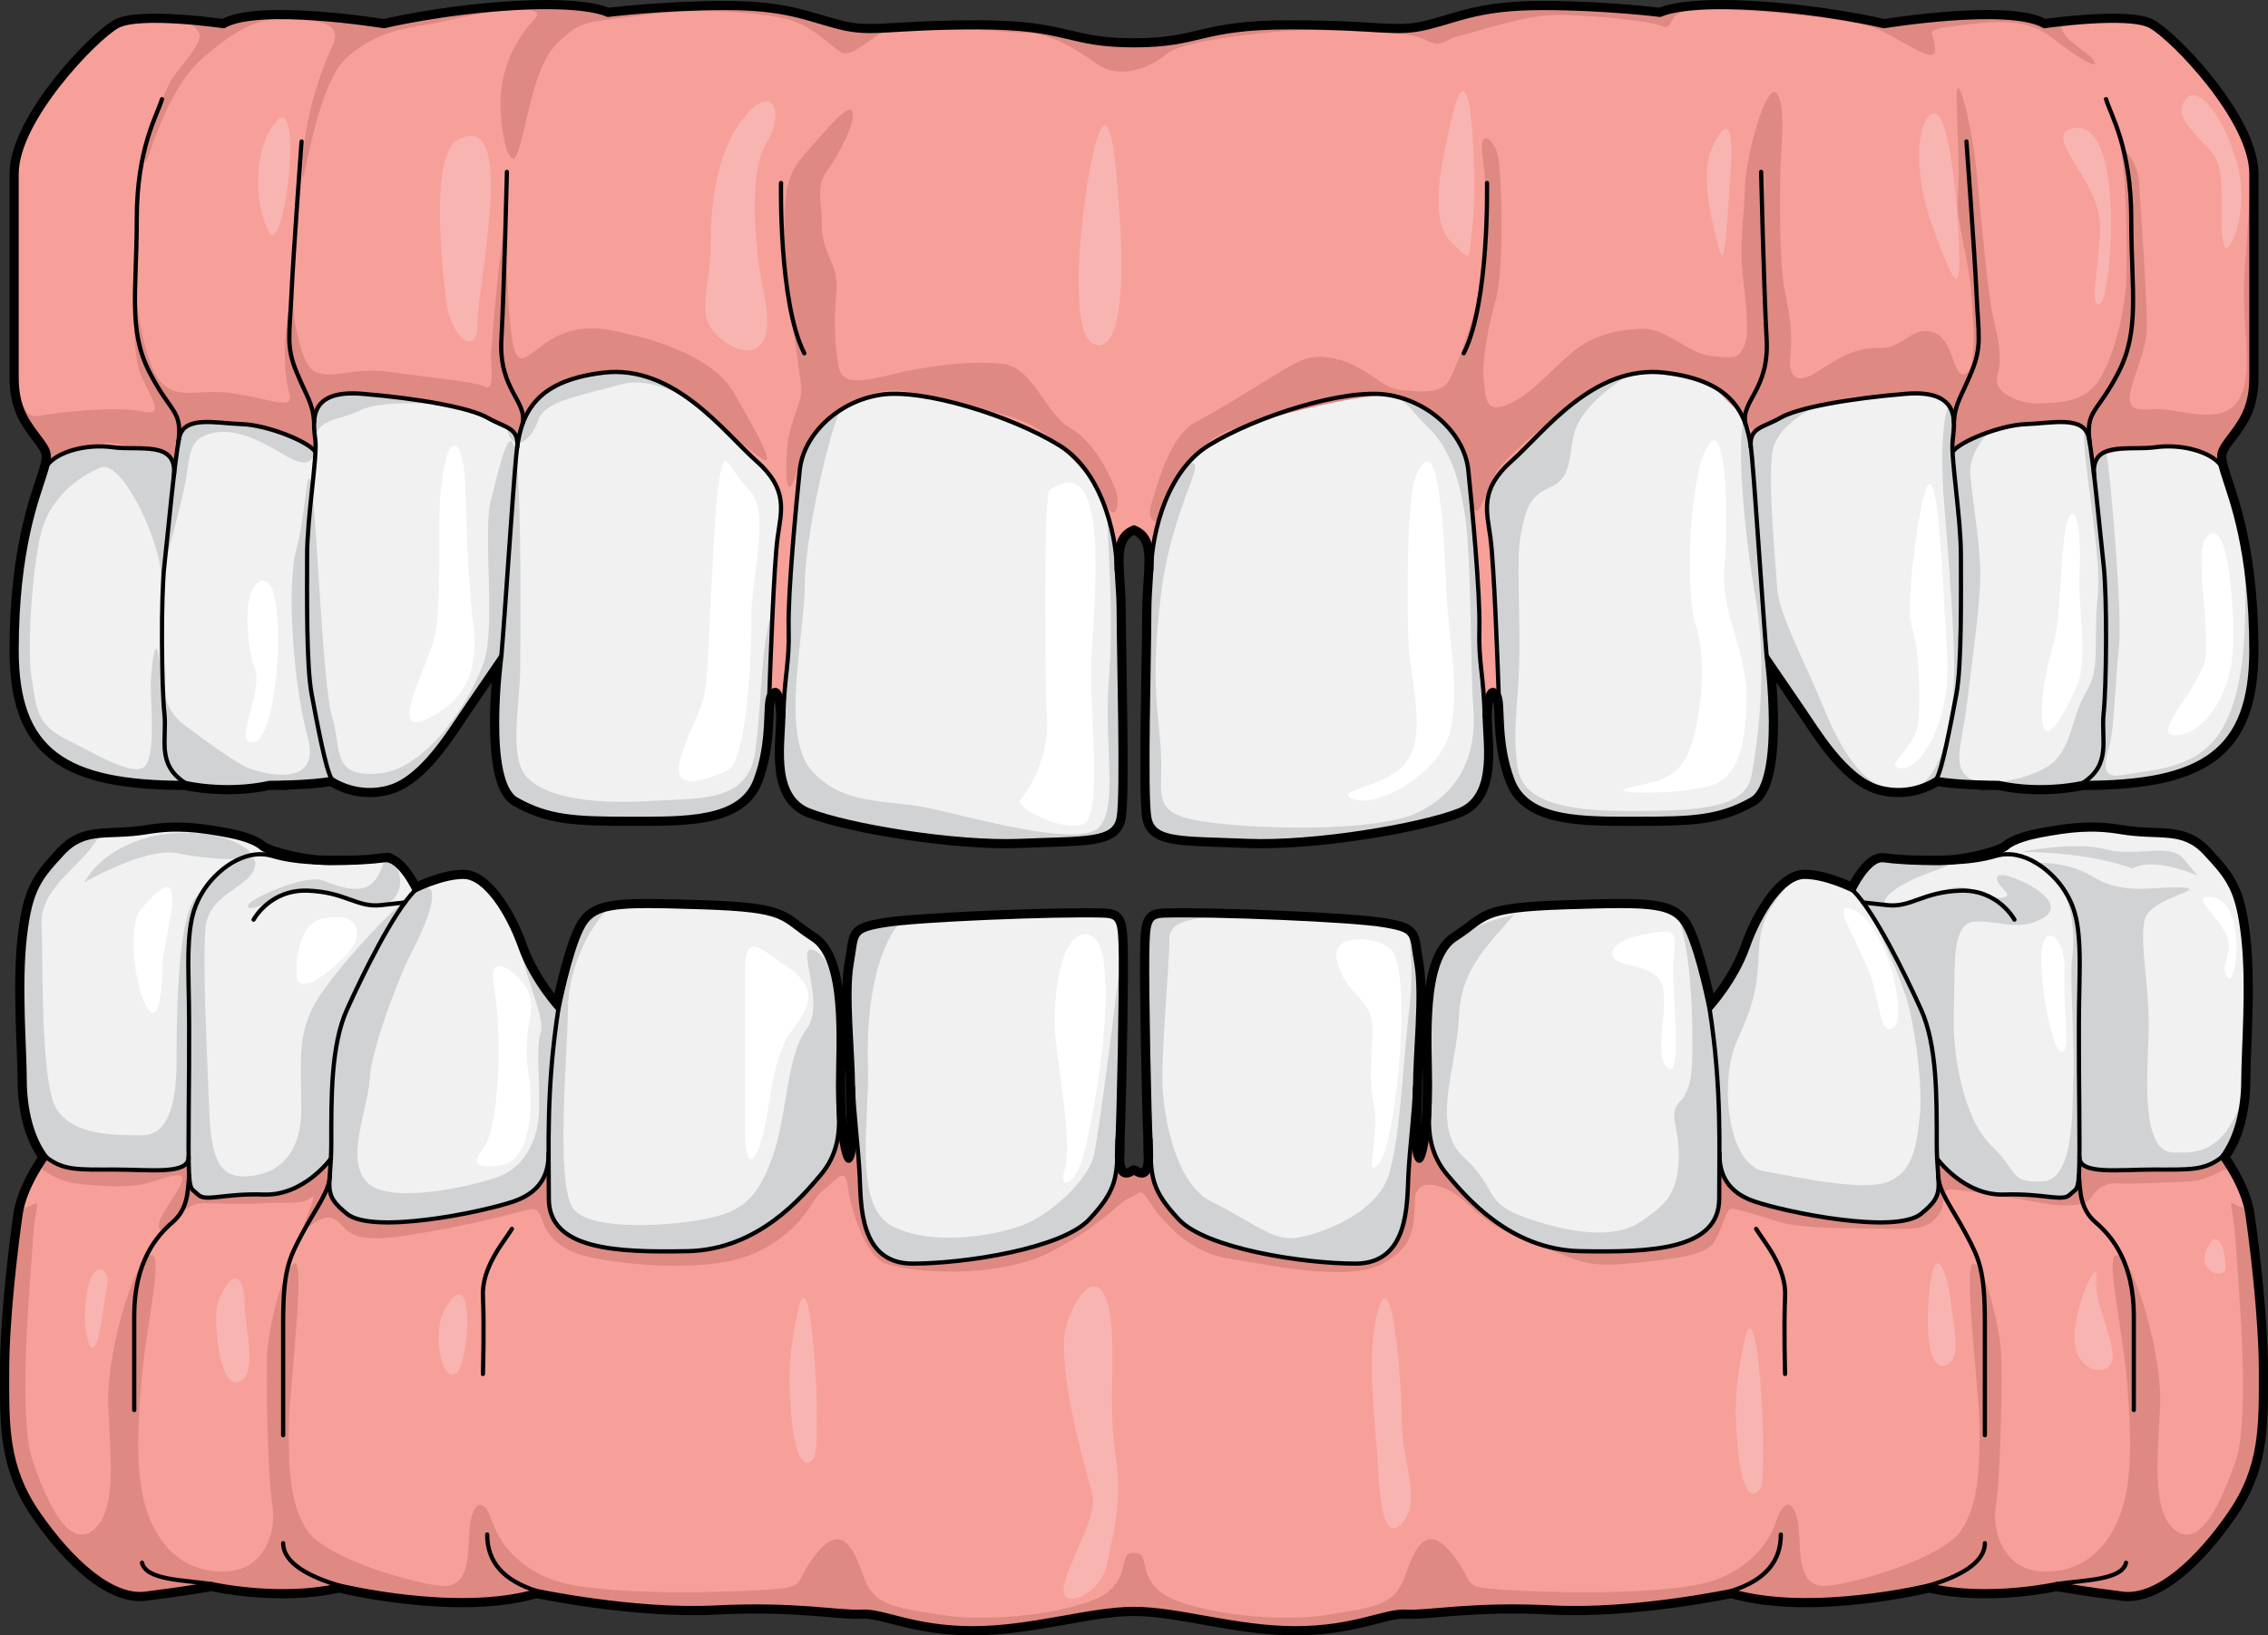 <?xml version="1.0" encoding="utf-8"?>
<!-- Generator: Adobe Illustrator 16.0.0, SVG Export Plug-In . SVG Version: 6.00 Build 0)  -->
<!DOCTYPE svg PUBLIC "-//W3C//DTD SVG 1.0//EN" "http://www.w3.org/TR/2001/REC-SVG-20010904/DTD/svg10.dtd">
<svg version="1.0" id="Layer_1" xmlns="http://www.w3.org/2000/svg" xmlns:xlink="http://www.w3.org/1999/xlink" x="0px" y="0px"
	 width="402.499px" height="290.181px" viewBox="0 0 402.499 290.181" enable-background="new 0 0 402.499 290.181"
	 xml:space="preserve">
<rect x="0" y="0" width="402.499" height="290.181" fill="#333333" stroke="none"/>
<g>
	<g>
		
			<path fill="none" stroke="#000000" stroke-width="2.5" stroke-linecap="round" stroke-linejoin="round" stroke-miterlimit="10" d="
			M401.249,243.337c0-9.138-1.537-21.841-2.301-27.227c-0.035-0.246-0.07-0.498-0.102-0.713c-0.025-0.169-0.061-0.338-0.096-0.509
			c-0.895-4.739-4.467-9.534-4.473-9.542c0.295-0.383,0.566-0.794,0.824-1.217c0.082-0.132,0.158-0.267,0.234-0.401
			c0.18-0.313,0.35-0.635,0.508-0.966c0.074-0.149,0.148-0.296,0.217-0.448c0.199-0.443,0.387-0.896,0.557-1.364
			c0.064-0.18,0.119-0.368,0.18-0.551c0.102-0.308,0.201-0.619,0.289-0.936c0.02-0.064,0.041-0.125,0.061-0.189
			c0.053-0.194,0.098-0.395,0.146-0.592c0.059-0.237,0.111-0.478,0.162-0.718c0.441-2.033,0.668-4.186,0.668-6.346
			c0-5.147,0.961-16.667,0-25.246c-0.963-8.578-2.645-10.539-6.73-14.951c-3.234-3.491-6.365-3.091-10.988-3.349
			c-0.268-0.015-0.543-0.034-0.822-0.055c-0.986-0.072-2.033-0.179-3.17-0.369c-1.314-0.221-2.545-0.354-3.729-0.416
			c-1.352-0.071-2.645-0.04-3.943,0.056c-2.119,0.155-4.254,0.497-6.672,0.948c-1.768,0.33-4.66,1.085-5.846,2.155
			c-0.148,0.132-0.377,0.274-0.676,0.421c-0.004,0.003-0.012,0.006-0.016,0.009c-0.137,0.066-0.287,0.133-0.451,0.202
			c-0.029,0.014-0.059,0.025-0.09,0.038c-0.139,0.057-0.287,0.114-0.443,0.172c-0.055,0.021-0.109,0.041-0.168,0.063
			c-0.129,0.046-0.268,0.092-0.406,0.14c-0.09,0.029-0.176,0.06-0.27,0.089c-0.07,0.022-0.145,0.045-0.217,0.066
			c-1.758,0.543-4.076,1.052-6.313,1.324l0,0c-0.365,0.044-0.727,0.084-1.082,0.115c-2.531,0.094-4.914,0.019-6.789,0.017
			c-0.389-0.016-0.758-0.034-1.117-0.054c-0.311-0.018-0.611-0.035-0.9-0.057c-0.061-0.005-0.121-0.008-0.184-0.013
			c-1.068-0.078-2.004-0.175-2.836-0.285c-0.016-0.002-0.033,0.002-0.047,0c-0.139-0.015-0.279-0.015-0.416,0.002
			c-0.055,0.007-0.109,0.021-0.162,0.034c-0.104,0.019-0.205,0.044-0.307,0.078c-0.059,0.02-0.113,0.044-0.172,0.067
			c-0.1,0.043-0.199,0.09-0.299,0.145c-0.053,0.03-0.104,0.06-0.156,0.092c-0.107,0.066-0.213,0.139-0.318,0.217
			c-0.041,0.032-0.084,0.062-0.127,0.096c-0.131,0.103-0.258,0.214-0.383,0.332c-0.016,0.014-0.031,0.026-0.047,0.04
			c-0.146,0.141-0.289,0.289-0.43,0.443c-0.016,0.019-0.031,0.039-0.049,0.058c-0.115,0.13-0.23,0.265-0.34,0.401
			c-0.047,0.057-0.09,0.113-0.133,0.17c-0.078,0.1-0.154,0.198-0.227,0.299c-0.057,0.078-0.111,0.152-0.166,0.229
			c-0.053,0.074-0.104,0.148-0.156,0.224c-0.066,0.098-0.131,0.195-0.195,0.292c-0.018,0.029-0.035,0.057-0.055,0.085
			c-0.723,1.121-1.186,2.097-1.186,2.097s-4.807-2.452-8.652-2.452c-2.525,0-5.15,2.753-7.27,6.374
			c-0.027,0.046-0.055,0.091-0.08,0.136c-0.131,0.226-0.26,0.453-0.387,0.685c-0.047,0.089-0.096,0.179-0.143,0.268
			c-0.113,0.213-0.227,0.425-0.338,0.642c-0.146,0.29-0.289,0.583-0.43,0.879c-0.061,0.129-0.119,0.26-0.178,0.389
			c-0.102,0.223-0.203,0.445-0.301,0.67c-0.055,0.126-0.107,0.251-0.162,0.379c-0.1,0.236-0.197,0.476-0.293,0.714
			c-0.043,0.11-0.088,0.221-0.131,0.331c-0.135,0.347-0.266,0.693-0.387,1.039c-0.203,0.577-0.434,1.14-0.674,1.692
			c-2.313,5.308-6.051,9.331-6.055,9.334c-0.01-0.052-1.104-5.625-2.57-10.245c-0.475-1.497-0.988-2.895-1.516-3.971
			c-2.164-4.412-5.77-4.412-21.393-3.922c-15.624,0.49-13.828,1.961-19.597,5.638c-0.722,0.46-1.335,1.093-1.854,1.863
			c-0.085,0.126-0.163,0.261-0.244,0.395c-0.042,0.069-0.087,0.134-0.128,0.204c-3.198,5.637-2.346,17.111-2.346,23.522
			c0,1.176-0.026,2.329-0.064,3.441c-0.007,0.164-0.013,0.331-0.02,0.492c-0.031,0.412-0.053,0.819-0.068,1.225
			c-0.098,1.615-0.238,3.094-0.414,4.337c-0.001,0.004-0.001,0.007-0.001,0.01c-0.034,0.238-0.069,0.467-0.104,0.688
			c-0.008,0.047-0.018,0.093-0.024,0.14c-0.048,0.281-0.099,0.542-0.149,0.79c-0.027,0.131-0.055,0.266-0.084,0.387
			c-0.021,0.089-0.041,0.166-0.063,0.249c-0.035,0.13-0.068,0.258-0.104,0.374c-0.02,0.064-0.039,0.126-0.059,0.186
			c-0.043,0.13-0.086,0.248-0.131,0.355c-0.014,0.033-0.026,0.067-0.039,0.098c-0.061,0.136-0.124,0.254-0.188,0.345
			c-0.002,0.004-0.004,0.007-0.008,0.009c-0.059,0.084-0.12,0.144-0.182,0.186c-0.016,0.01-0.03,0.016-0.045,0.024
			c-0.053,0.025-0.107,0.036-0.162,0.03c-0.014-0.001-0.028,0-0.043-0.004c-0.068-0.018-0.137-0.055-0.207-0.127
			c-0.743-0.758-0.751-3.301-0.648-6.521c0.063-1.984,0.168-4.226,0.168-6.468c0-1.81,0.114-4.063,0.242-6.469
			c0.291-5.414,0.663-11.614-0.002-15.349c-0.961-5.393,0-5.883-5.77-6.863s-30.399-1.962-38.813-1.716
			c-1.268,0.037-2.023,0.184-2.48,0.871c-0.59,0.88-0.685,2.652-0.729,6.24c-0.068,5.844,0.256,24.433,0.58,32.6
			c0.002,0.035,0.002,0.064,0.004,0.1c0,1.394,0.014,2.59,0.072,3.662c-0.006,0.066-0.006,0.145-0.012,0.208
			c-0.008,0.081-0.021,0.15-0.031,0.227c-0.021,0.174-0.047,0.343-0.076,0.492c-0.018,0.082-0.038,0.157-0.059,0.231
			c-0.031,0.123-0.063,0.239-0.102,0.343c-0.024,0.069-0.051,0.134-0.077,0.195c-0.04,0.091-0.081,0.175-0.126,0.25
			c-0.029,0.05-0.059,0.101-0.09,0.145c-0.049,0.069-0.1,0.129-0.152,0.183c-0.029,0.032-0.06,0.067-0.092,0.095
			c-0.062,0.053-0.126,0.097-0.191,0.134c-0.024,0.014-0.047,0.031-0.07,0.043c-0.863,0.413-1.909-0.426-1.909-0.426
			s-0.207,0.164-0.511,0.313c-0.004,0.002-0.008,0.005-0.014,0.007c-0.069,0.033-0.146,0.066-0.225,0.097
			c-0.008,0.002-0.018,0.006-0.026,0.009c-0.079,0.028-0.163,0.053-0.248,0.072c-0.008,0.003-0.016,0.005-0.022,0.006
			c-0.282,0.062-0.586,0.06-0.871-0.08c-0.012-0.006-0.023-0.016-0.036-0.022c-0.079-0.042-0.155-0.094-0.229-0.159
			c-0.021-0.019-0.041-0.042-0.062-0.063c-0.063-0.063-0.126-0.137-0.185-0.222c-0.021-0.031-0.041-0.066-0.063-0.101
			c-0.056-0.094-0.107-0.196-0.156-0.312c-0.018-0.041-0.035-0.083-0.051-0.127c-0.049-0.133-0.093-0.281-0.132-0.444
			c-0.011-0.041-0.021-0.079-0.03-0.123c-0.045-0.205-0.081-0.43-0.109-0.683c0-0.01-0.002-0.019-0.004-0.028
			c-0.007-0.077-0.007-0.176-0.014-0.258c0.06-1.092,0.072-2.311,0.072-3.737c0-0.009,0.001-0.016,0.001-0.024
			c0.089-2.235,0.178-5.252,0.259-8.57c0.214-8.818,0.373-19.79,0.32-24.032c-0.002-0.146-0.005-0.274-0.007-0.415
			c-0.009-0.624-0.019-1.203-0.036-1.717c-0.137-4.395-0.631-4.902-3.162-4.977c-7.426-0.216-27.482,0.523-36.054,1.373
			c0.008-0.007,0.015-0.018,0.022-0.025c-0.855,0.095-1.609,0.19-2.25,0.288c-0.189,0.025-0.37,0.053-0.531,0.08
			c-3.967,0.675-4.752,1.117-5.167,3.081c-0.021,0.1-0.04,0.213-0.06,0.319c-0.016,0.086-0.032,0.164-0.047,0.256
			c-0.021,0.132-0.044,0.282-0.066,0.427c-0.012,0.079-0.022,0.149-0.033,0.23c-0.002,0.011-0.004,0.023-0.006,0.034
			c-0.102,0.694-0.213,1.521-0.391,2.516c-0.183,1.024-0.286,2.235-0.336,3.563c-0.213,5.666,0.572,13.488,0.572,18.254
			c0,5.883,0.725,11.766-0.48,12.991h-0.002c-0.068,0.069-0.135,0.106-0.201,0.125c-0.015,0.003-0.027,0.002-0.041,0.004
			c-0.057,0.007-0.115-0.004-0.171-0.034c-0.011-0.005-0.021-0.009-0.03-0.015c-0.136-0.088-0.266-0.275-0.391-0.557
			c-0.005-0.011-0.01-0.024-0.016-0.036c-0.056-0.133-0.111-0.283-0.166-0.453c-0.006-0.021-0.014-0.043-0.021-0.064
			c-0.118-0.384-0.23-0.849-0.334-1.388c-0.002-0.006-0.002-0.013-0.004-0.019c-0.051-0.269-0.102-0.556-0.148-0.857
			c-0.002-0.012-0.002-0.023-0.004-0.033c-0.197-1.266-0.354-2.809-0.463-4.515c-0.016-0.482-0.041-0.969-0.078-1.461
			c-0.004-0.062-0.006-0.124-0.008-0.186c-0.049-1.206-0.078-2.466-0.078-3.748c0-0.262,0.002-0.534,0.004-0.813
			c0-0.101,0.002-0.205,0.004-0.309c0.001-0.18,0.004-0.359,0.006-0.544c0.002-0.145,0.005-0.291,0.008-0.438
			c0.002-0.135,0.004-0.27,0.007-0.406c0.03-1.703,0.073-3.598,0.073-5.56c0-0.021,0-0.044,0-0.065c0-0.351-0.002-0.704-0.006-1.058
			c0-0.022,0-0.045,0-0.068c-0.008-0.765-0.023-1.536-0.051-2.305c-0.041-1.127-0.109-2.25-0.209-3.349
			c-0.002-0.012-0.002-0.023-0.004-0.035c-0.453-4.891-1.609-9.255-4.401-11.034c-5.769-3.677-3.973-5.147-19.597-5.638
			c-12.971-0.406-17.656-0.473-20.111,2.04c-0.012,0.012-0.023,0.023-0.035,0.035c-0.119,0.125-0.236,0.254-0.347,0.392
			c-0.028,0.035-0.054,0.073-0.081,0.108c-0.018,0.023-0.035,0.048-0.054,0.072c-0.13,0.176-0.256,0.36-0.374,0.557
			c-0.015,0.023-0.028,0.047-0.043,0.073c-0.121,0.204-0.238,0.419-0.352,0.647c-0.348,0.711-0.688,1.563-1.016,2.489
			c-1.711,4.821-3.063,11.704-3.066,11.724c-0.002-0.003-0.016-0.019-0.048-0.053c-0.407-0.448-3.132-3.518-5.247-7.664
			c-0.004-0.004-0.006-0.009-0.008-0.015c-0.068-0.129-0.129-0.266-0.194-0.398c-0.454-0.924-0.878-1.893-1.233-2.9
			c-2.164-6.127-6.25-12.5-10.096-12.5c-3.844,0-8.648,2.449-8.652,2.452c-0.004-0.009-0.172-0.364-0.465-0.894
			c-0.707-1.28-2.141-3.55-3.708-4.279c-0.417-0.324-0.704-0.374-0.932-0.227c-0.088-0.001-0.177-0.013-0.265-0.001
			c-0.836,0.11-1.778,0.208-2.856,0.287c-0.043,0.003-0.086,0.005-0.129,0.01c-0.306,0.021-0.624,0.04-0.952,0.059
			c-0.353,0.02-0.711,0.037-1.092,0.053c-1.879,0.001-4.266,0.077-6.801-0.017c-2.819-0.245-5.948-0.938-8.014-1.643
			c-0.07-0.023-0.142-0.047-0.209-0.071c-0.111-0.039-0.217-0.079-0.32-0.118c-0.092-0.035-0.184-0.069-0.27-0.104
			c-0.081-0.033-0.16-0.065-0.236-0.098c-0.1-0.043-0.191-0.085-0.28-0.127c-0.056-0.026-0.113-0.053-0.165-0.079
			c-0.102-0.053-0.192-0.103-0.276-0.152c-0.028-0.018-0.06-0.033-0.085-0.049c-0.107-0.068-0.201-0.135-0.271-0.197
			c-1.186-1.07-4.078-1.825-5.846-2.155c-3.048-0.569-5.647-0.966-8.337-1.027c-1.896-0.044-3.835,0.075-6.012,0.439
			c-2.04,0.341-3.812,0.429-5.407,0.49c-1.732,0.068-3.255,0.114-4.664,0.417c-0.015,0.003-0.029,0.005-0.043,0.008
			c-0.267,0.059-0.529,0.129-0.789,0.208c-0.021,0.007-0.041,0.011-0.062,0.018c-0.259,0.081-0.515,0.177-0.769,0.283
			c-0.018,0.007-0.037,0.014-0.056,0.021c-0.265,0.114-0.526,0.244-0.786,0.39c-0.006,0.004-0.012,0.006-0.018,0.01
			c-0.803,0.454-1.59,1.071-2.383,1.928c-3.32,3.586-5.053,5.553-6.102,10.765c-0.244,1.204-0.449,2.58-0.629,4.189
			c-0.961,8.579,0,20.099,0,25.245c0,5.148,1.206,10.296,3.843,13.728c0,0-0.011,0.014-0.028,0.037
			c-0.01,0.015-0.02,0.028-0.037,0.054c-0.016,0.02-0.03,0.041-0.051,0.068c-0.023,0.035-0.047,0.067-0.079,0.113
			c-0.012,0.016-0.026,0.037-0.038,0.055c-0.067,0.096-0.148,0.212-0.238,0.346c-0.023,0.034-0.045,0.066-0.068,0.102
			c-0.049,0.072-0.098,0.146-0.15,0.228c-0.033,0.049-0.066,0.102-0.102,0.154c-0.054,0.083-0.105,0.164-0.164,0.255
			c-0.082,0.129-0.167,0.264-0.256,0.407l0,0c-1.191,1.932-2.897,5.128-3.357,8.23c-0.715,4.902-2.402,18.384-2.402,27.942
			c0,9.56-0.234,16.913,5.531,25.247c5.773,8.333,12.98,14.951,18.99,14.216s11.775-1.716,11.775-1.716s12.02,2.696,22.599,0.245
			c0,0,20.913,5.147,35.089,0.98c0,0,17.315,3.677,31.728,2.941c14.423-0.735,22.118,0.98,25.962,0.735
			c3.843-0.245,9.089,2.941,19.717,2.941c10.568,0,20.687-3.432,28.608-3.432s18.04,3.432,28.619,3.432
			c10.618,0,15.863-3.187,19.706-2.941c3.844,0.245,11.541-1.471,25.963-0.735s31.727-2.941,31.727-2.941
			c14.188,4.167,35.088-0.98,35.088-0.98c10.58,2.451,22.602-0.245,22.602-0.245s5.764,0.98,11.773,1.716
			s13.227-5.883,18.992-14.216c5.414-7.814,5.537-14.766,5.529-23.481C401.249,244.524,401.249,243.937,401.249,243.337z"/>
		
			<path fill="none" stroke="#000000" stroke-width="2.5" stroke-linecap="round" stroke-linejoin="round" stroke-miterlimit="10" d="
			M8.392,82.686c-0.037,0.138-0.077,0.283-0.12,0.435c-0.019,0.061-0.034,0.118-0.054,0.182c-0.023,0.082-0.05,0.17-0.076,0.257
			c-0.088,0.292-0.184,0.603-0.291,0.949c-1.227,3.921-4.902,12.99-4.902,30.883c0,17.894,8.578,23.53,29.902,23.53
			c0,0,7.109,1.716,14.952,0c0,0,0.71,0,1.8-0.021c0.381,0.027,0.771,0.035,1.168,0.021l-0.094-0.05
			c2.468-0.07,5.963-0.247,8.156-0.686c0,0,4.412,3.246,10.294,1.5c4.78-1.418,8.912-7.186,11.741-11.401
			c0.651-0.973,1.234-1.863,1.74-2.599c2.695-3.922,6.373-9.314,6.373-9.314s-2.941,22.305,2.695,25.491
			c5.638,3.187,10.295,3.433,20.1,3.433s19.608,0.244,22.305-6.864c2.695-7.107,1.471-13.726,2.451-15.196s2.205-1.226,2.451,3.187
			c0.016,0.275,0.02,0.574,0.018,0.893v0.001c-0.014,1.428-0.174,3.252-0.229,5.173c-0.002,0.092-0.005,0.182-0.007,0.274
			c-0.007,0.291-0.009,0.582-0.009,0.876c0,0.144,0.001,0.285,0.003,0.43c0.004,0.263,0.013,0.524,0.022,0.787
			c0.008,0.171,0.016,0.34,0.026,0.51c0.016,0.243,0.034,0.484,0.058,0.724c0.018,0.188,0.04,0.372,0.063,0.556
			c0.028,0.227,0.061,0.448,0.096,0.669c0.033,0.195,0.072,0.385,0.111,0.575c0.045,0.207,0.088,0.412,0.141,0.614
			c0.051,0.196,0.113,0.387,0.173,0.578c0.06,0.188,0.118,0.375,0.187,0.557c0.074,0.195,0.163,0.382,0.249,0.568
			c0.076,0.166,0.149,0.334,0.235,0.492c0.104,0.19,0.225,0.368,0.344,0.549c0.094,0.141,0.18,0.285,0.283,0.418
			c0.141,0.185,0.305,0.352,0.466,0.521c0.106,0.111,0.202,0.23,0.317,0.336c0.197,0.18,0.423,0.337,0.646,0.495
			c0.107,0.075,0.199,0.16,0.313,0.23c0.352,0.218,0.732,0.412,1.15,0.576c6.863,2.696,25.736,5.882,37.502,5.393
			c11.766-0.49,16.668,0,17.402-4.167c0.736-4.167,0-28.923,0-36.521c0-0.621-0.016-1.225-0.037-1.818
			c-0.007-0.183-0.014-0.359-0.021-0.539c-0.02-0.455-0.043-0.902-0.069-1.34c-0.017-0.278-0.032-0.546-0.05-0.816
			c-0.033-0.502-0.064-0.99-0.097-1.465c-0.019-0.279-0.034-0.545-0.049-0.814c-0.013-0.214-0.024-0.428-0.034-0.636l0,0
			c0.012-0.389-0.004-0.897-0.039-1.469c0-0.153,0.002-0.302,0.006-0.449c0.002-0.172,0.007-0.343,0.015-0.509
			c0.009-0.159,0.021-0.313,0.034-0.468c0.013-0.168,0.029-0.333,0.051-0.493c0.02-0.146,0.041-0.291,0.066-0.431
			c0.027-0.151,0.059-0.298,0.094-0.441c0.033-0.139,0.068-0.274,0.109-0.406c0.041-0.131,0.089-0.255,0.138-0.378
			c0.051-0.13,0.103-0.26,0.163-0.383c0.055-0.109,0.12-0.211,0.184-0.314c0.072-0.12,0.145-0.241,0.229-0.354
			c0.069-0.091,0.152-0.173,0.229-0.258c0.1-0.107,0.193-0.218,0.307-0.315c0.09-0.078,0.196-0.145,0.296-0.217
			c0.122-0.088,0.235-0.182,0.372-0.261c0.197-0.111,0.417-0.208,0.645-0.3c0.058-0.024,0.105-0.054,0.166-0.075
			c0.309,0.113,0.586,0.246,0.84,0.395c0.07,0.041,0.127,0.091,0.191,0.133c0.172,0.114,0.338,0.23,0.483,0.359
			c0.075,0.067,0.139,0.144,0.208,0.215c0.114,0.12,0.227,0.24,0.324,0.371c0.066,0.089,0.122,0.184,0.182,0.277
			c0.08,0.131,0.158,0.262,0.225,0.401c0.052,0.106,0.098,0.217,0.142,0.329c0.057,0.143,0.108,0.288,0.153,0.439
			c0.036,0.121,0.07,0.244,0.1,0.37c0.038,0.16,0.07,0.327,0.1,0.498c0.021,0.127,0.043,0.253,0.059,0.386
			c0.024,0.195,0.041,0.398,0.057,0.604c0.008,0.115,0.019,0.228,0.024,0.346c0.013,0.288,0.019,0.585,0.019,0.892
			c0,0.012,0,0.023,0,0.036c-0.035,0.571-0.051,1.08-0.039,1.469l0,0c-0.002,0.037-0.004,0.075-0.006,0.112
			c-0.067,1.314-0.182,2.766-0.264,4.315c-0.006,0.116-0.013,0.231-0.019,0.35c-0.017,0.338-0.028,0.677-0.04,1.025
			c-0.01,0.318-0.016,0.642-0.02,0.966c-0.004,0.221-0.014,0.435-0.014,0.66c0,7.599-0.736,32.354,0,36.521
			c0.734,4.167,5.637,3.677,17.402,4.167c0.736,0.03,1.5,0.047,2.287,0.05c11.793,0.044,28.784-2.915,35.219-5.442
			c0.134-0.053,0.242-0.127,0.369-0.186c0.268-0.123,0.539-0.242,0.776-0.39c0.171-0.104,0.312-0.23,0.468-0.348
			c0.167-0.124,0.346-0.241,0.496-0.379c0.152-0.139,0.279-0.296,0.417-0.447c0.124-0.137,0.257-0.266,0.37-0.413
			c0.129-0.167,0.236-0.351,0.35-0.529c0.094-0.147,0.194-0.289,0.279-0.443c0.104-0.193,0.191-0.397,0.28-0.602
			c0.069-0.155,0.145-0.307,0.204-0.467c0.083-0.216,0.15-0.439,0.218-0.663c0.048-0.16,0.102-0.317,0.144-0.48
			c0.06-0.234,0.108-0.477,0.156-0.716c0.033-0.163,0.066-0.323,0.095-0.488c0.042-0.251,0.073-0.505,0.104-0.761
			c0.019-0.159,0.039-0.317,0.054-0.479c0.024-0.268,0.043-0.536,0.059-0.805c0.008-0.15,0.018-0.301,0.022-0.451
			c0.012-0.287,0.018-0.573,0.021-0.86c0-0.128,0.002-0.255,0.002-0.382c-0.002-0.32-0.005-0.637-0.014-0.953
			c-0.002-0.078-0.004-0.156-0.006-0.234c-0.07-2.297-0.289-4.445-0.207-5.927c0.154-2.758,0.689-3.888,1.311-3.988
			c0.37-0.058,0.771,0.252,1.137,0.802c0.98,1.471-0.244,8.089,2.451,15.196c2.527,6.665,11.305,6.865,20.472,6.864
			c0.611,0,1.225,0,1.837,0c9.805,0,14.461-0.246,20.1-3.433c5.617-3.176,2.717-25.335,2.697-25.484
			c0.051,0.075,3.689,5.413,6.367,9.308c2.695,3.922,7.598,12.256,13.48,14c0.289,0.086,0.572,0.154,0.855,0.213
			c2.277,0.507,4.301,0.296,5.883-0.13l0,0c0.002,0,0.002,0,0.004-0.001c0.27-0.072,0.525-0.15,0.768-0.232
			c0.018-0.006,0.035-0.014,0.053-0.019c0.152-0.053,0.307-0.104,0.449-0.158c0.068-0.026,0.127-0.054,0.193-0.08
			c0.018-0.007,0.033-0.014,0.051-0.021c0.205-0.082,0.396-0.166,0.572-0.248c0.004-0.001,0.006-0.002,0.008-0.004
			c0.926-0.433,1.459-0.817,1.463-0.819c2.195,0.438,5.689,0.614,8.156,0.685l-0.094,0.05c0.396,0.014,0.785,0.006,1.166-0.021
			c1.088,0.021,1.797,0.021,1.797,0.021c2.453,0.538,4.834,0.737,6.947,0.761c4.648,0.05,8.01-0.761,8.01-0.761
			c21.324,0,29.902-5.637,29.902-23.53c0-0.689-0.016-1.342-0.025-2.005c-0.004-0.276-0.006-0.563-0.012-0.834
			c-0.014-0.627-0.037-1.229-0.061-1.832c-0.012-0.325-0.021-0.654-0.037-0.972c-0.027-0.601-0.063-1.183-0.098-1.76
			c-0.018-0.277-0.035-0.555-0.055-0.828c-0.043-0.601-0.088-1.189-0.139-1.765c-0.016-0.187-0.033-0.369-0.051-0.554
			c-1.031-11.063-3.471-17.276-4.426-20.334c-0.256-0.823-0.455-1.478-0.594-2.038l0,0v-0.001c-0.043-0.172-0.078-0.336-0.109-0.491
			c-0.039-0.209-0.066-0.403-0.082-0.589c-0.002-0.009-0.002-0.019-0.002-0.027c-0.016-0.175-0.016-0.341-0.006-0.502
			c0.002-0.028,0.006-0.056,0.008-0.083c0.012-0.15,0.035-0.296,0.07-0.441c0.008-0.032,0.018-0.064,0.025-0.097
			c0.041-0.143,0.088-0.287,0.15-0.434c0.01-0.026,0.025-0.055,0.037-0.08c0.066-0.149,0.143-0.3,0.232-0.458
			c0.01-0.017,0.02-0.033,0.029-0.05c0.207-0.357,0.48-0.752,0.82-1.209c0.033-0.045,0.064-0.088,0.1-0.133
			c0.166-0.226,0.346-0.461,0.547-0.721c2.451-3.187,3.676-5.638,3.676-10.295s0-26.472,0-36.031c0-0.27-0.014-0.544-0.037-0.822
			c-0.012-0.142-0.029-0.286-0.047-0.43c-0.014-0.125-0.027-0.248-0.047-0.374c-0.027-0.197-0.064-0.397-0.104-0.598
			c-0.012-0.06-0.021-0.119-0.035-0.178c-1.928-9.413-14.018-21.794-17.623-23.784c-0.246-0.137-0.535-0.256-0.861-0.359
			c-4.867-1.545-17.984,0.354-18.014,0.357c-0.574-0.34-1.291-0.617-2.117-0.84c-7.994-2.148-26.318,0.84-26.318,0.84
			s-0.037-0.009-0.107-0.025c-0.004,0-0.006-0.002-0.01-0.002c-0.26-0.063-0.963-0.221-2.027-0.443
			c-0.045-0.008-0.084-0.016-0.129-0.025h-0.002c-3.734-0.768-11.674-2.201-21.006-2.729c-2.031-0.115-3.828-0.166-5.414-0.166
			c-8.547-0.005-10.998,1.383-11.01,1.391c-0.068-0.008-9.84-1.225-20.832-1.225h-0.001h-0.003c-11.029,0-14.461,1.959-20.344,3.43
			c-2.021,0.506-3.638,0.666-5.544,0.654c-3.644-0.02-8.349-0.654-18.964-0.654l0,0c-0.002,0-0.002,0-0.004,0
			c-16.176,0-15.686,3.188-27.705,3.188c-9.016,0-10.994-1.791-18.244-2.689c-2.416-0.299-5.42-0.498-9.464-0.498
			c-0.622,0-1.218,0.004-1.801,0.008c-0.106,0-0.21,0.002-0.315,0.002c-0.512,0.006-1.01,0.012-1.492,0.02c-0.031,0-0.066,0-0.1,0
			h0.003c-6.011,0.09-9.771,0.385-12.612,0.535c-0.377,0.02-0.738,0.037-1.087,0.051c-0.026,0-0.051,0.002-0.077,0.003
			c-0.352,0.013-0.691,0.024-1.021,0.03c-0.02,0.001-0.039,0.001-0.061,0.001c-0.33,0.005-0.653,0.007-0.969,0.003
			c-0.016-0.002-0.03-0.002-0.045-0.002c-0.318-0.004-0.631-0.015-0.939-0.031c-0.013-0.001-0.025-0.002-0.037-0.004
			c-0.313-0.016-0.62-0.041-0.93-0.072c-0.01,0-0.02-0.002-0.028-0.004c-0.312-0.031-0.624-0.07-0.941-0.119
			c-0.009-0.001-0.017-0.004-0.026-0.004c-0.318-0.05-0.643-0.107-0.977-0.176c-0.004,0-0.007-0.002-0.012-0.002
			c-0.338-0.068-0.684-0.146-1.043-0.238c-5.883-1.471-9.314-3.43-20.344-3.43s-20.834,1.225-20.834,1.225s-3.432-1.96-16.422-1.225
			c-0.406,0.021-0.81,0.048-1.211,0.072C77.808,2.303,68.147,4.641,68.147,4.641s-22.306-3.637-28.434,0c0,0-14.951-2.166-18.873,0
			C17.899,6.266,9.306,14.807,5.192,23.009c-1.371,2.733-2.244,5.43-2.244,7.819c0,9.56,0,31.374,0,36.031s1.225,7.108,3.676,10.295
			c0.211,0.272,0.396,0.517,0.57,0.751c0.037,0.048,0.072,0.097,0.106,0.144c0.356,0.481,0.636,0.891,0.845,1.263
			c0.01,0.018,0.02,0.035,0.029,0.053c0.104,0.19,0.192,0.372,0.262,0.55v0.001c0.07,0.181,0.121,0.358,0.156,0.538
			c0.002,0.006,0.002,0.009,0.004,0.013c0.035,0.181,0.053,0.363,0.055,0.555c0,0.003,0,0.006,0,0.009
			c0.003,0.386-0.059,0.803-0.174,1.301l0,0c-0.011,0.046-0.021,0.092-0.033,0.139v0.001l0,0c-0.014,0.052-0.023,0.101-0.037,0.155
			C8.401,82.645,8.396,82.666,8.392,82.686z"/>
	</g>
	<g>
		<g>
			<path fill="#F6A099" d="M355.667,211.966c7.119-0.245,10.365,1.363,11.688,0.011c0.951-0.971,1.402-0.55,1.588-3.422
				c0-0.011,0-0.011,0-0.02c0.049-0.785,0.08-1.814,0.088-3.177c0.021,3.118,6.795,2.177,13.178,2.177s9.039,0.196,12.068-2.187
				c0,0,3.844,5.147,4.57,10.049c0.715,4.902,2.402,18.384,2.402,27.942c0,9.56,0.244,16.913-5.529,25.247
				c-5.766,8.333-12.982,14.951-18.992,14.216s-11.773-1.716-11.773-1.716s-12.021,2.696-22.602,0.245c0,0-20.9,5.147-35.088,0.98
				c0,0-17.305,3.677-31.727,2.941s-22.119,0.98-25.963,0.735c-3.843-0.245-9.088,2.941-19.706,2.941
				c-10.579,0-20.697-3.432-28.619-3.432s-18.04,3.432-28.608,3.432c-10.628,0-15.874-3.187-19.717-2.941
				c-3.844,0.245-11.539-1.471-25.962-0.735c-14.412,0.735-31.728-2.941-31.728-2.941c-14.176,4.167-35.089-0.98-35.089-0.98
				c-10.579,2.451-22.599-0.245-22.599-0.245s-5.766,0.98-11.775,1.716s-13.217-5.883-18.99-14.216
				c-5.766-8.334-5.531-15.688-5.531-25.247c0-9.559,1.688-23.04,2.402-27.942c0.727-4.901,4.569-10.049,4.569-10.049
				c3.04,2.383,5.687,2.187,12.079,2.187c6.383,0,13.167,0.941,13.167-2.187h0.01c0.06,6.412,0.45,5.392,1.667,6.628
				c1.324,1.353,4.568-0.256,11.687-0.011s11.893-6.372,11.893-6.372c-0.059,1.156-0.138,2.117-0.195,2.941
				c-0.021,0.235-0.04,0.45-0.05,0.656c0,0,0.01,0.01,0,0.02c-0.146,2.677,0.166,3.824,3.107,6.187
				c4.569,3.677,23.796-0.245,29.561-2.206c5.668-1.921,6.207-5.971,6.207-8.441c0.009,2.795,0.049,5.432,0.049,7.951
				c0,9.069,12.02,9.56,24.628,9.314s20.442-9.805,23.569-13.48c2.795-3.274,3.422-6.795,3.284-10.608
				c0.323,5.137,1.099,8.844,2.001,7.912c1.205-1.226,0.48-7.108,0.48-12.991c0.098,4.422,0.97,10.785,1.206,15.933
				c0.245,5.146,0,15.441,9.372,15.441c9.373,0,26.56-2.696,31.365-7.844c3.764-4.029,4.715-6.265,4.95-10.343
				c0.362,4.127,2.99,2.01,2.99,2.01s2.628,2.117,2.99-2.01c0.235,4.078,1.187,6.313,4.952,10.343
				c4.813,5.147,21.99,7.844,31.363,7.844s9.138-10.295,9.373-15.441c0.245-5.147,1.107-11.511,1.205-15.933
				c0,5.883-0.725,11.766,0.48,12.991c0.923,0.94,1.697-2.884,2.01-8.147c-0.166,3.912,0.433,7.5,3.275,10.844
				c3.127,3.676,10.971,13.235,23.58,13.48c12.607,0.245,24.617-0.245,24.617-9.314c0-2.539,0.039-5.195,0.051-8.01
				c0,2.461,0.49,6.559,6.205,8.5c5.766,1.961,25,5.883,29.561,2.206c2.941-2.372,3.254-3.52,3.107-6.196c-0.01-0.01,0-0.01,0-0.01
				c-0.01-0.206-0.029-0.421-0.049-0.656c-0.059-0.824-0.137-1.785-0.197-2.941C343.774,205.594,348.55,212.211,355.667,211.966z"/>
			<path fill="#DE8982" d="M398.214,214.375c-3.496-1.165-2.039-2.623-1.457,6.117c0.584,8.739,2.621,31.172,0,38.746
				c-2.621,7.575-6.408,15.732-10.779,12.236c-4.369-3.496-2.912-13.691-2.621-22.432s-4.369-24.763-7.283-26.221
				c-2.914-1.456,0.582,11.945,1.457,23.016c0.873,11.07,0.873,19.228-2.332,25.346c-3.203,6.118-8.449,8.156-13.691,7.574
				c-5.244-0.582-8.156-6.117-7.283-11.652c0.873-5.536,1.164-24.181,0.873-27.677s-2.33-13.401-4.66-15.149
				c-2.33-1.747,0.875,22.724,0.875,29.133s0,13.109-3.205,18.063s-18.354,9.322-23.598,9.905c-5.244,0.582-4.953-4.953-5.244-9.614
				c-0.291-4.66-2.33-6.991-4.078-1.747c-1.75,5.243-6.699,9.614-13.4,11.069c-6.701,1.457-20.396,1.749-32.047,1.166
				c-11.653-0.583-7.284-0.583-11.945-6.409c-4.66-5.826-6.701-1.165-8.448,3.787s-4.661,5.535-14.274,6.992
				c-9.613,1.456-25.639-0.874-29.425-4.37s-1.457-6.701-4.37-6.701c-2.912,0-0.582,3.205-4.369,6.701s-19.811,5.826-29.425,4.37
				c-9.614-1.457-12.527-2.04-14.274-6.992c-1.748-4.952-3.788-9.613-8.449-3.787c-4.66,5.826-0.291,5.826-11.943,6.409
				s-25.346,0.291-32.047-1.166c-6.701-1.455-11.652-5.826-13.4-11.069c-1.749-5.244-3.788-2.913-4.079,1.747
				c-0.292,4.661,0,10.196-5.244,9.614c-5.244-0.583-20.394-4.952-23.597-9.905c-3.205-4.953-3.205-11.653-3.205-18.063
				s3.205-30.88,0.874-29.133c-2.331,1.748-4.37,11.653-4.661,15.149s0,22.141,0.873,27.677c0.873,5.535-2.039,11.07-7.282,11.652
				s-10.487-1.456-13.692-7.574s-3.205-14.275-2.33-25.346c0.873-11.07,4.369-24.472,1.456-23.016
				c-2.913,1.458-7.575,17.48-7.284,26.221s1.749,18.936-2.621,22.432c-4.369,3.496-8.157-4.661-10.779-12.236
				c-2.621-7.574-0.583-30.007,0-38.746c0.584-8.74,2.039-7.282-1.457-6.117c-0.207,0.068-0.404,0.256-0.594,0.534
				c-0.031,0.163-0.067,0.326-0.092,0.488c-0.715,4.902-2.402,18.384-2.402,27.942c0,9.56-0.234,16.913,5.531,25.247
				c5.773,8.333,12.98,14.951,18.99,14.216s11.775-1.716,11.775-1.716s12.02,2.696,22.599,0.245c0,0,20.913,5.147,35.089,0.98
				c0,0,17.315,3.677,31.728,2.941c14.423-0.735,22.118,0.98,25.962,0.735c3.843-0.245,9.089,2.941,19.717,2.941
				c10.568,0,20.687-3.432,28.608-3.432s18.04,3.432,28.619,3.432c10.618,0,15.863-3.187,19.706-2.941
				c3.844,0.245,11.541-1.471,25.963-0.735s31.727-2.941,31.727-2.941c14.188,4.167,35.088-0.98,35.088-0.98
				c10.58,2.451,22.602-0.245,22.602-0.245s5.764,0.98,11.773,1.716s13.227-5.883,18.992-14.216
				c5.773-8.334,5.529-15.688,5.529-25.247c0-9.559-1.688-23.04-2.402-27.942c-0.027-0.19-0.07-0.381-0.107-0.571
				C398.571,214.601,398.396,214.437,398.214,214.375z"/>
			<path fill="#DE8982" d="M388.11,209.672c4.637-0.154,6.23-2.771,7.676-2.011c-0.834-1.405-1.51-2.313-1.51-2.313
				c-3.029,2.383-5.686,2.187-12.068,2.187s-13.156,0.941-13.178-2.177c-0.008,1.362-0.039,2.392-0.088,3.177
				c0,0.009,0,0.009,0,0.02c-0.186,2.872-0.637,2.451-1.588,3.422c-1.322,1.353-4.568-0.256-11.688-0.011
				c-7.117,0.245-11.893-6.372-11.893-6.372c0.061,1.156,0.139,2.117,0.197,2.941c0.02,0.235,0.039,0.45,0.049,0.656
				c0,0-0.01,0,0,0.01c0.146,2.677-0.166,3.824-3.107,6.196c-4.561,3.677-23.795-0.245-29.561-2.206
				c-5.715-1.941-6.205-6.039-6.205-8.5c-0.012,2.814-0.051,5.471-0.051,8.01c0,9.069-12.01,9.56-24.617,9.314
				c-12.609-0.245-20.453-9.805-23.58-13.48c-2.843-3.344-3.441-6.932-3.275-10.844c-0.313,5.264-1.087,9.088-2.01,8.147
				c-1.205-1.226-0.48-7.108-0.48-12.991c-0.098,4.422-0.96,10.785-1.205,15.933c-0.235,5.146,0,15.441-9.373,15.441
				s-26.551-2.696-31.363-7.844c-3.766-4.029-4.717-6.265-4.952-10.343c-0.362,4.127-2.99,2.01-2.99,2.01s-2.628,2.117-2.99-2.01
				c-0.235,4.078-1.187,6.313-4.95,10.343c-4.806,5.147-21.992,7.844-31.365,7.844c-9.372,0-9.127-10.295-9.372-15.441
				c-0.236-5.147-1.108-11.511-1.206-15.933c0,5.883,0.725,11.766-0.48,12.991c-0.902,0.932-1.678-2.775-2.001-7.912
				c0.138,3.813-0.489,7.334-3.284,10.608c-3.127,3.676-10.961,13.235-23.569,13.48s-24.628-0.245-24.628-9.314
				c0-2.52-0.04-5.156-0.049-7.951c0,2.471-0.539,6.521-6.207,8.441c-5.765,1.961-24.991,5.883-29.561,2.206
				c-2.941-2.362-3.254-3.51-3.107-6.187c0.01-0.01,0-0.02,0-0.02c0.01-0.206,0.029-0.421,0.05-0.656
				c0.058-0.824,0.137-1.785,0.195-2.941c0,0-4.774,6.617-11.893,6.372s-10.362,1.363-11.687,0.011
				c-1.217-1.236-1.607-0.216-1.667-6.628h-0.01c0,3.128-6.784,2.187-13.167,2.187c-6.393,0-9.039,0.196-12.079-2.187
				c0,0-0.521,0.697-1.212,1.818c1.552,1.146,3.777,2.468,6.295,2.815c4.487,0.619,9.904,0.775,12.689,0
				c2.785-0.774,6.5-2.322,6.345-0.774s-2.348,4.179-3.649,6.654c-1.303,2.477,0.061,3.386,1.895,1.048
				c1.833-2.337,3.612-3.468,5.934-3.418c2.32,0.049,7.736,0.26,10.678,0c2.939-0.261,6.26,0.479,8.004-0.974
				s-2.896,7.273-0.809,5.541s4.002-2.888,5.754-1.149c1.751,1.738,2.644,3.75,11.715,2.357c9.07-1.393,15.275-2.94,18.982-3.869
				c3.705-0.929,4.48-1.548,5.254,0.773c0.773,2.322,2.32,5.416,8.201,6.81s21.975,3.257,30.332-0.925
				c8.355-4.182,9.282-9.289,11.449-10.836c2.166-1.549,3.869-4.487,4.333-0.929s2.784,12.379,6.809,13.927
				s19.656,2.949,29.405-2.162c9.748-5.11,11.916-8.858,13.928-9.538c2.011-0.679,1.5-2.171,3.613,0.974
				c2.111,3.145,6.753,8.716,13.718,9.799c6.964,1.084,21.358,4.33,27.548,0.928c6.189-3.403,5.367-7.427,5.701-11.605
				c0.334-4.177,5.905-2.266,9.156,0.879c3.25,3.145,7.271,5.774,13.309,7.787c6.035,2.012,7.271,3.713,15.318,2.939
				c8.047-0.773,13.771-1.393,15.32-3.868c1.547-2.476,2.033-5.881,3.027-5.881s4.648,1.167,8.779,2.44
				c4.133,1.273,16.047,1.024,20.381,1.149c4.332,0.124,6.016-0.396,7.648-2.521c1.633-2.125-0.066-4.627,2.408-4.473
				c2.477,0.155,11.764,1.604,16.096,2.427s7.818,0.325,8.551-0.974c0.732-1.298,2.281-2.69,4.602-2.536
				C378.052,210.137,383.468,209.827,388.11,209.672z"/>
			<g>
				<path fill="#F8B4B1" d="M188.806,238.313c0-4.781,4.725-13.814,7.27-8.361c2.545,5.452,0.363,18.539,1.816,27.627
					c1.455,9.088-0.362,14.541-1.453,19.993c-1.09,5.453-8.36,8.361-7.633,3.999c0.727-4.362,5.814-11.996,5.088-15.995
					C193.167,261.577,188.806,248.854,188.806,238.313z"/>
				<path fill="#F8B4B1" d="M244.059,234.677c-1.388,6.767,0.001,17.812,0.364,23.628s0.728,15.995,4.361,11.996
					c3.635-3.998,0-10.905,0-17.812C248.784,245.582,246.966,220.5,244.059,234.677z"/>
				<path fill="#F8B4B1" d="M309.491,238.313c-1.328,6.447-1.818,10.542-1.092,18.539c0.729,7.997,2.545,9.451,4,7.27
					C313.853,261.941,312.036,225.953,309.491,238.313z"/>
				<path fill="#F8B4B1" d="M141.548,232.859c-1.328,6.449-1.816,10.542-1.09,18.539s2.543,9.451,3.998,7.271
					C145.91,256.488,144.093,220.5,141.548,232.859z"/>
				<path fill="#F8B4B1" d="M342.571,227.77c-0.838,6.135-0.729,15.269,2.543,14.541c3.273-0.727,1.455-7.271,1.092-11.268
					C345.843,227.043,343.661,219.772,342.571,227.77z"/>
				<path fill="#F8B4B1" d="M368.38,234.677c-1.744,9.296,6.543,10.178,6.543,6.18s-3.271-9.813-2.908-13.813
					C372.38,223.045,369.47,228.861,368.38,234.677z"/>
				<path fill="#F8B4B1" d="M391.646,221.592c-1.828,3.959,2.908,5.451,3.271,3.634S393.827,216.865,391.646,221.592z"/>
				<path fill="#F8B4B1" d="M79.023,232.132c-2.46,4.1-0.726,13.087,1.818,11.633S84.476,223.044,79.023,232.132z"/>
				<path fill="#F8B4B1" d="M38.673,231.043c-0.832,2.142,0,15.267,3.637,14.176c3.635-1.091,1.09-9.815,1.09-14.176
					C43.399,226.68,41.218,224.498,38.673,231.043z"/>
				<path fill="#F8B4B1" d="M15.045,233.587c-0.079,2.543,1.091,7.997,2.182,4.361c1.091-3.635,1.091-6.543,1.817-9.814
					S15.409,221.954,15.045,233.587z"/>
			</g>
		</g>
		<g>
			<g>
				<path fill="#F1F1F2" d="M33.469,205.349c0,3.128-6.784,2.187-13.167,2.187c-6.393,0-9.039,0.196-12.079-2.187
					c-2.637-3.432-3.843-8.579-3.843-13.728c0-5.146-0.961-16.666,0-25.245c0.961-8.578,2.646-10.539,6.735-14.951
					c4.079-4.412,7.991-2.608,14.971-3.775c5.265-0.882,9.147-0.382,14.345,0.589c1.773,0.333,4.666,1.088,5.853,2.157
					c1.021,0.911,5.932,2.274,10.138,2.637c-2.656-0.098-5.48-0.382-8.049-1.137c-5.051-1.5-10.099,2.716-12.266,6.147
					c-2.157,3.432-2.883,6.617-2.638,16.422c0.235,9.805,0,20.344,0,28.923c0,0.726,0,1.372,0.01,1.961H33.469z"/>
				<path fill="#F1F1F2" d="M71.862,160.141c-3.578,4.844-7.804,13.53-10.275,18.98c-2.881,6.373-2.794,15.688-2.794,23.776
					c0,1.011-0.029,1.901-0.068,2.696c0,0-4.774,6.617-11.893,6.372s-10.362,1.363-11.687,0.011
					c-1.217-1.236-1.607-0.216-1.667-6.628c-0.01-0.589-0.01-1.235-0.01-1.961c0-8.579,0.235-19.118,0-28.923
					c-0.245-9.805,0.48-12.99,2.638-16.422c2.167-3.432,7.215-7.647,12.266-6.147c2.568,0.755,5.393,1.039,8.049,1.137
					c0.705,0.069,1.393,0.108,2.029,0.108c1.774,0,3.305-0.029,4.658-0.088c2.098-0.078,3.754-0.226,5.127-0.412
					c2.666-0.354,5.373,5.402,5.373,5.402C73.049,158.611,72.471,159.316,71.862,160.141z"/>
				<path fill="#F1F1F2" d="M99.089,179.121c-1.559,10.021-1.744,18.276-1.734,25.492c0,0.049,0,0.098,0,0.137
					c0,2.471-0.539,6.521-6.207,8.441c-5.765,1.961-24.991,5.883-29.561,2.206c-2.941-2.362-3.254-3.51-3.107-6.187
					c0.01-0.01,0-0.02,0-0.02c0.039-0.226,0.05-0.441,0.05-0.656c0.058-0.824,0.137-1.785,0.195-2.941
					c0.039-0.795,0.068-1.686,0.068-2.696c0-8.089-0.087-17.403,2.794-23.776c2.472-5.45,6.697-14.137,10.275-18.98
					c0.608-0.824,1.187-1.529,1.746-2.098c0,0,4.803-2.451,8.646-2.451c3.854,0,7.933,6.372,10.1,12.5
					C94.521,174.22,99.089,179.121,99.089,179.121z"/>
				<path fill="#F1F1F2" d="M148.885,197.927c0.138,3.813-0.489,7.334-3.284,10.608c-3.127,3.676-10.961,13.235-23.569,13.48
					s-24.628-0.245-24.628-9.314c0-2.52-0.04-5.156-0.049-7.951c0-0.039,0-0.088,0-0.137c-0.01-7.216,0.176-15.472,1.734-25.492
					c0,0,1.922-9.804,4.078-14.216c2.168-4.412,5.775-4.412,21.395-3.922c15.628,0.491,13.834,1.961,19.599,5.638
					s4.569,18.383,4.569,25.981C148.729,194.455,148.787,196.27,148.885,197.927z"/>
				<path fill="#F1F1F2" d="M198.917,169.563c0.068,5.844-0.255,24.433-0.579,32.6c-0.029,0.746-0.058,1.402-0.087,1.961
					c-0.04,0.735-0.03,1.362,0.009,1.882c0,0.011,0,0.02,0,0.03c-0.235,4.078-1.187,6.313-4.95,10.343
					c-4.806,5.147-21.992,7.844-31.365,7.844c-9.372,0-9.127-10.295-9.372-15.441c-0.236-5.147-1.108-11.511-1.206-15.933
					c0-5.883-1.196-16.422-0.236-21.814c0.961-5.393,0-5.883,5.766-6.863c5.774-0.98,30.403-1.961,38.815-1.716
					C198.603,162.543,198.838,163.189,198.917,169.563z"/>
				<path fill="#F1F1F2" d="M251.37,171.033c0.961,5.393-0.236,15.932-0.236,21.814c-0.098,4.422-0.96,10.785-1.205,15.933
					c-0.235,5.146,0,15.441-9.373,15.441s-26.551-2.696-31.363-7.844c-3.766-4.029-4.717-6.265-4.952-10.343c0,0,0-0.011,0-0.02
					c0.039-0.521,0.05-1.147,0.011-1.893c-0.029-0.559-0.06-1.215-0.088-1.961c-0.324-8.167-0.648-26.756-0.58-32.6
					c0.078-6.373,0.314-7.02,3.207-7.108c8.412-0.245,33.051,0.735,38.814,1.716C251.37,165.15,250.409,165.641,251.37,171.033z"/>
				<path fill="#F1F1F2" d="M303.421,179.121c1.549,10.021,1.736,18.276,1.727,25.492c0,0.029,0,0.049,0,0.078
					c-0.012,2.814-0.051,5.471-0.051,8.01c0,9.069-12.01,9.56-24.617,9.314c-12.609-0.245-20.453-9.805-23.58-13.48
					c-2.843-3.344-3.441-6.932-3.275-10.844c0.012-0.383,0.04-0.774,0.069-1.167c0.049-1.255,0.079-2.578,0.079-3.922
					c0-7.599-1.196-22.305,4.568-25.981c5.774-3.677,3.971-5.146,19.6-5.638c15.627-0.49,19.225-0.49,21.393,3.922
					C301.499,169.317,303.421,179.121,303.421,179.121z"/>
				<path fill="#F1F1F2" d="M344.021,209.201c0.146,2.677-0.166,3.824-3.107,6.196c-4.561,3.677-23.795-0.245-29.561-2.206
					c-5.715-1.941-6.205-6.039-6.205-8.5c0-0.029,0-0.049,0-0.078c0.01-7.216-0.178-15.472-1.727-25.492
					c0,0,4.568-4.901,6.727-11.029c2.166-6.128,6.254-12.5,10.098-12.5s8.656,2.451,8.656,2.451
					c0.561,0.568,1.139,1.273,1.746,2.098c3.578,4.844,7.795,13.53,10.266,18.98c2.893,6.373,2.793,15.688,2.793,23.776
					c0,1.011,0.029,1.901,0.068,2.696c0.061,1.156,0.139,2.117,0.197,2.941c0,0.215,0.01,0.431,0.049,0.656
					C344.021,209.191,344.011,209.191,344.021,209.201z"/>
				<path fill="#F1F1F2" d="M354.14,151.896c5.049-1.5,10.098,2.716,12.254,6.147c2.168,3.432,2.883,6.617,2.648,16.422
					c-0.246,9.805,0,20.344,0,28.923c0,0.726,0,1.372-0.012,1.961v0.01c-0.008,1.362-0.039,2.392-0.088,3.177
					c0,0.009,0,0.009,0,0.02c-0.186,2.872-0.637,2.451-1.588,3.422c-1.322,1.353-4.568-0.256-11.688-0.011
					c-7.117,0.245-11.893-6.372-11.893-6.372c-0.039-0.795-0.068-1.686-0.068-2.696c0-8.089,0.1-17.403-2.793-23.776
					c-2.471-5.45-6.688-14.137-10.266-18.98c-0.607-0.824-1.186-1.529-1.746-2.098c0,0,2.697-5.756,5.363-5.402
					c1.373,0.187,3.041,0.334,5.139,0.412c1.352,0.059,2.883,0.088,4.646,0.088c0.637,0,1.324-0.039,2.029-0.108
					C348.737,152.944,351.56,152.66,354.14,151.896z"/>
				<path fill="#F1F1F2" d="M356.228,150.396c1.186-1.069,4.078-1.824,5.844-2.157c5.195-0.971,9.078-1.471,14.342-0.589
					c6.982,1.167,10.895-0.637,14.982,3.775s5.764,6.373,6.725,14.951c0.961,8.579,0,20.099,0,25.245
					c0,5.148-1.195,10.296-3.844,13.728c-3.029,2.383-5.686,2.187-12.068,2.187s-13.156,0.941-13.178-2.177v-0.01
					c0.012-0.589,0.012-1.235,0.012-1.961c0-8.579-0.246-19.118,0-28.923c0.234-9.805-0.48-12.99-2.648-16.422
					c-2.156-3.432-7.205-7.647-12.254-6.147c-2.58,0.765-5.402,1.049-8.061,1.137C350.284,152.67,355.208,151.307,356.228,150.396z"
					/>
			</g>
			<path fill="#D0D2D3" d="M148.729,192.603c0-4.477,0.413-11.42-0.425-17.123c-0.71-3.366-1.87-5.945-3.667-6.774
				c-3.943-1.819,2.123,9.099-1.517,13.95c-3.64,4.853-3.336,15.164-6.065,22.745c-2.73,7.582-5.641,9.705-12.011,10.918
				c-6.368,1.213-19.408,2.123-23.048-1.517c-3.639-3.64-1.213-28.204-1.213-35.482s3.64-14.557,6.975-17.893
				c0.051-0.051,0.093-0.097,0.139-0.145c-2.497,0.559-3.76,1.648-4.73,3.623c-2.156,4.412-4.078,14.216-4.078,14.216
				s-4.566-4.9-6.734-11.026c0.973,6.054,4.487,12.438,3.578,15.167c-0.91,2.729,0,9.401-0.305,14.558
				c-0.303,5.155-3.031,9.4-6.975,10.917c-3.943,1.516-19.105,5.156-23.352,1.213c-4.245-3.941,0-13.04,0.305-18.499
				c0.303-5.458,5.457-18.803,7.58-22.745s5.156-11.221,2.426-11.221c-2.729,0-14.556,12.737-18.802,19.105
				c-4.247,6.369-3.336,11.222-3.336,20.016c0,8.795-4.549,11.828-9.704,12.131c-5.156,0.303-6.369-3.639-6.672-12.434
				c-0.304-8.795-1.213-25.778-0.607-31.844c0.606-6.065,8.188-6.975,8.795-10.916c0.607-3.943-7.277,1.818-10.613,5.761
				c-3.337,3.942-3.337,23.352-3.337,29.114c0,5.762-0.909,13.041-6.065,13.041c-5.155,0-12.131,0-15.162-4.55
				c-3.033-4.55-2.427-26.688-2.73-32.753c-0.303-6.064,5.762-9.705,8.492-13.344c0.74-0.988,1.387-1.814,1.894-2.513
				c-2.469,0.227-4.538,0.842-6.648,3.125c-4.089,4.412-5.774,6.373-6.735,14.951c-0.961,8.579,0,20.099,0,25.245
				c0,5.148,1.206,10.296,3.843,13.728c3.04,2.383,5.687,2.187,12.079,2.187c6.383,0,13.167,0.941,13.167-2.187h0.01
				c0.06,6.412,0.45,5.392,1.667,6.628c1.324,1.353,4.568-0.256,11.687-0.011s11.893-6.372,11.893-6.372
				c-0.059,1.156-0.138,2.117-0.195,2.941c0,0.215-0.011,0.431-0.05,0.656c0,0,0.01,0.01,0,0.02
				c-0.146,2.677,0.166,3.824,3.107,6.187c4.569,3.677,23.796-0.245,29.561-2.206c5.668-1.921,6.207-5.971,6.207-8.441
				c0.009,2.795,0.049,5.432,0.049,7.951c0,9.069,12.02,9.56,24.628,9.314s20.442-9.805,23.569-13.48
				c2.795-3.274,3.422-6.795,3.284-10.608C148.787,196.27,148.729,194.455,148.729,192.603z M397.38,196.605
				c-3.031,6.975-6.369,8.189-11.826,7.885c-5.459-0.304-4.549-12.736-4.248-20.925c0.303-8.188-1.818-16.983-0.605-20.622
				c1.213-3.64,11.221-5.155,6.672-5.459s-10.311,1.516-15.77-1.82c-5.461-3.335-11.221-2.426-11.221-2.426
				c9.098,3.032,7.58,15.467,7.277,17.59s0.605,17.286,0.303,20.622c-0.303,3.337,0.607,17.894-5.459,18.196
				c-6.064,0.303-4.244-1.819-9.098-6.368c-4.852-4.55-6.975-16.073-6.672-23.655s-0.607-15.77,3.639-16.073
				s7.887,1.82,12.131-0.606c4.246-2.427-1.818-6.065-5.459-7.279c-3.639-1.213-3.033,0.607-1.213,2.428
				c1.82,1.818-3.336,1.516-6.369-0.304c-3.033-1.82-12.736,3.942-14.555,2.821s2.729-4.034,6.975-5.551
				c2.236-0.799,3.879-1.513,5.293-2.143c-0.369,0.045-0.734,0.086-1.096,0.116c-0.705,0.069-1.393,0.108-2.029,0.108
				c-1.764,0-3.295-0.029-4.646-0.088c-2.098-0.078-3.766-0.226-5.139-0.412c-2.258-0.299-4.529,3.769-5.176,5.027
				c4.164,6.08,8.699,16.844,9.76,21.349c1.213,5.155,2.426,14.254,1.82,19.409c-0.607,5.154-1.213,9.401-5.459,11.221
				c-4.248,1.819-15.467-0.606-22.139-1.819c-6.672-1.214-7.885-16.377-4.852-23.049c3.033-6.673,3.639-9.401,3.941-16.073
				c0.285-6.274,2.449-7.991,5.48-12.209c-2.98,1.963-5.816,6.846-7.494,11.596c-2.158,6.128-6.727,11.029-6.727,11.029
				s-1.922-9.804-4.088-14.216c-0.41-0.831-0.869-1.506-1.449-2.05c0.01,0.03,0.014,0.058,0.023,0.088
				c2.123,6.065,2.426,16.376,2.426,20.622s0.305,9.401-2.122,11.827c-2.427,2.427,0,4.549-0.304,10.615
				c-0.303,6.064-2.426,7.885-6.975,10.917c-4.549,3.034-12.736,1.819-20.318-0.91s-4.732-5.155-10.798-10.614
				s-1.213-16.376-0.909-24.868c0.299-8.351,4.703-12.307,9.754-18.204c-4.428,0.892-7.115,2.252-10.32,4.293
				c-5.765,3.677-4.568,18.383-4.568,25.981c0,1.344-0.03,2.667-0.079,3.922c-0.029,0.393-0.058,0.784-0.069,1.167
				c-0.166,3.912,0.433,7.5,3.275,10.844c3.127,3.676,10.971,13.235,23.58,13.48c12.607,0.245,24.617-0.245,24.617-9.314
				c0-2.539,0.039-5.195,0.051-8.01c0,2.461,0.49,6.559,6.205,8.5c5.766,1.961,25,5.883,29.561,2.206
				c2.941-2.372,3.254-3.52,3.107-6.196c-0.01-0.01,0-0.01,0-0.01c-0.039-0.226-0.049-0.441-0.049-0.656
				c-0.059-0.824-0.137-1.785-0.197-2.941c0,0,4.775,6.617,11.893,6.372c7.119-0.245,10.365,1.363,11.688,0.011
				c0.951-0.971,1.402-0.55,1.588-3.422c0-0.011,0-0.011,0-0.02c0.049-0.785,0.08-1.814,0.088-3.177
				c0.021,3.118,6.795,2.177,13.178,2.177s9.039,0.196,12.068-2.187c1.941-2.517,3.096-5.956,3.576-9.641
				C397.687,195.977,397.528,196.268,397.38,196.605z M198.917,169.561c-1.036,9.346-3.816,30.685-4.727,35.234
				c-0.909,4.548-7.885,10.917-13.04,12.736c-5.156,1.819-15.892,3.639-22.866,0s-3.941-19.105-4.245-28.204
				c-0.304-9.098,0.909-17.893,4.245-23.655c0.432-0.745,0.904-1.359,1.396-1.873c-1.106,0.122-2.051,0.247-2.785,0.371
				c-5.766,0.98-4.805,1.471-5.766,6.863c-0.96,5.393,0.236,15.932,0.236,21.814c0.098,4.422,0.97,10.785,1.206,15.933
				c0.245,5.146,0,15.441,9.372,15.441c9.373,0,26.56-2.696,31.365-7.844c3.764-4.029,4.715-6.265,4.95-10.343v-0.03
				c-0.039-0.52-0.049-1.146-0.009-1.882c0.029-0.559,0.058-1.215,0.087-1.961c0.324-8.167,0.647-26.756,0.579-32.6V169.561z
				 M250.133,165.75c0.112,2.674,0.718,7.179-0.021,13.267c-1.213,10.008-1.516,22.442-3.639,29.417s-12.252,10.614-16.497,11.221
				s-8.491-3.336-14.86-6.369c-6.369-3.032-8.492-14.557-8.795-20.318s1.213-21.835,1.213-26.385c0-3.205,4.064-3.401,7.74-4.086
				c-3.268-0.085-6.244-0.107-8.484-0.042c-2.893,0.089-3.129,0.735-3.207,7.108c-0.068,5.844,0.256,24.433,0.58,32.6
				c0.028,0.746,0.059,1.402,0.088,1.961c0.039,0.745,0.028,1.372-0.011,1.893c0,0.009,0,0.02,0,0.02
				c0.235,4.078,1.187,6.313,4.952,10.343c4.813,5.147,21.99,7.844,31.363,7.844s9.138-10.295,9.373-15.441
				c0.245-5.147,1.107-11.511,1.205-15.933c0-5.883,1.197-16.422,0.236-21.814C250.853,168.13,250.884,166.654,250.133,165.75z"/>
			<path fill="#D0D2D3" d="M14.96,156.575c0,0,10.918-6.37,16.68-5.156c5.762,1.213,16.377,1.819,11.524-1.214
				s-12.13-2.729-16.073-1.819C23.148,149.296,17.688,151.723,14.96,156.575z"/>
			<path fill="#D0D2D3" d="M47.853,159.946c-2.818,1.563-4.688,1.48-3.476,0.268c1.214-1.214,10.007-5.155,13.04-3.942
				s6.673,2.427,8.796,0.304c2.122-2.124,1.517-5.46,3.64-3.337c2.122,2.123,1.451,7.381-2.982,7.479
				C61.088,160.846,56.076,155.384,47.853,159.946z"/>
			<path fill="#D0D2D3" d="M358.601,151.177c0,0,9.559-1.961,14.951-0.49c5.393,1.472,11.52-1.226,13.971,1.716
				s2.451,2.941,2.451,2.941s-7.844-3.432-11.52-1.226C378.454,154.118,371.345,151.177,358.601,151.177z"/>
			<path fill="#FFFFFF" d="M87.55,174.176c-0.738-4.188,2.609-3.263,5.545,0.65c2.934,3.914-0.654,6.85,0.651,15.328
				s-0.327,15.979-4.892,16.632s-5.217-0.326-2.935-3.262C88.202,200.59,89.507,185.263,87.55,174.176z"/>
			<path fill="#FFFFFF" d="M56.896,163.087c-3.227,0.807-4.564,6.195-4.239,10.109c0.325,3.913,6.848-1.304,9.456-4.565
				C64.722,165.37,63.419,161.455,56.896,163.087z"/>
			<path fill="#FFFFFF" d="M24.937,161.455c-2.13,2.557-1.305,12.721,0.979,16.959c2.281,4.239,2.934-2.935,2.934-7.176
				C28.849,167,34.72,149.716,24.937,161.455z"/>
			<path fill="#FFFFFF" d="M138.751,170.913c-3.174-1.938-6.523-6.196-6.523,1.305s0,23.479,0,28.698
				c0,5.218,1.305,6.848,2.936,1.305c1.63-5.544,1.631-14.676,5.545-19.567C144.62,177.762,144.62,174.5,138.751,170.913z"/>
			<path fill="#FFFFFF" d="M195.82,170.261c-0.53-3.606-2.609-5.868-5.218-3.587c-2.609,2.281-3.914,11.414-3.262,17.61
				s2.936,18.915,1.631,23.154s1.956,2.608,3.262-2.283C193.538,200.264,197.45,181.349,195.82,170.261z"/>
			<path fill="#FFFFFF" d="M246.694,168.305c-2.451-2.075-10.436-2.935-9.457,1.956c0.979,4.892,4.565,6.522,5.869,9.458
				c1.305,2.935-0.652,10.109,0.652,15.979s-1.957,14.022,0.979,10.762S250.935,171.893,246.694,168.305z"/>
			<path fill="#FFFFFF" d="M294.306,165.37c-2.917,0.448-8.151,1.306-8.151,3.913c0,2.609,7.501,1.304,8.806,5.543
				c1.303,4.24-1.632,12.394,0.977,14.676c2.609,2.282,0.979-12.719,0.979-17.284S298.546,164.718,294.306,165.37z"/>
			<path fill="#FFFFFF" d="M327.897,161.13c-2.311-0.44,1.303,5.218,3.586,10.763c2.283,5.544,1.957,12.066,4.566,10.435
				C338.659,180.697,334.745,162.435,327.897,161.13z"/>
			<path fill="#FFFFFF" d="M363.116,166.348c1.404-1.402,3.588,1.63,3.262,6.849c-0.326,5.218,1.305,14.023-0.652,13.371
				C363.771,185.914,360.833,168.631,363.116,166.348z"/>
			<path fill="#FFFFFF" d="M391.487,159.174c-2.297,0.199,3.262,4.564,3.914,7.502c0.652,2.934-1.631,5.217,0,6.846
				C397.032,175.153,398.989,158.521,391.487,159.174z"/>
		</g>
	</g>
	
		<path fill="none" stroke="#000000" stroke-width="0.75" stroke-linecap="round" stroke-linejoin="round" stroke-miterlimit="10" d="
		M401.249,243.337c0-9.559-1.684-23.04-2.404-27.942c-0.721-4.901-4.566-10.049-4.566-10.049c2.643-3.432,3.846-8.579,3.846-13.727
		s0.961-16.667,0-25.246c-0.963-8.578-2.645-10.539-6.73-14.951s-8-2.604-14.98-3.772c-5.26-0.881-9.148-0.383-14.344,0.588
		c-1.768,0.33-4.66,1.085-5.846,2.155c-1.188,1.068-7.682,2.748-12.174,2.748s-7.518-0.199-9.783-0.501
		c-2.664-0.354-5.369,5.4-5.369,5.4s-4.807-2.452-8.652-2.452s-7.934,6.373-10.096,12.5c-2.164,6.129-6.73,11.031-6.73,11.031
		s-1.922-9.805-4.086-14.217s-5.77-4.412-21.393-3.922c-15.624,0.49-13.828,1.961-19.597,5.638s-4.567,18.384-4.567,25.981
		c0,7.599-0.961,14.462-2.162,13.236s-0.48-7.107-0.48-12.991c0-5.883,1.201-16.422,0.24-21.814s0-5.883-5.77-6.863
		s-30.399-1.962-38.813-1.716c-2.893,0.085-3.125,0.735-3.205,7.108c-0.079,6.373,0.32,27.942,0.666,34.561
		c0.348,6.618-3.001,3.923-3.001,3.923s-3.349,2.695-3.001-3.923c0.346-6.618,0.746-28.188,0.666-34.561s-0.312-7.023-3.205-7.108
		c-8.412-0.246-33.044,0.735-38.813,1.716c-5.77,0.98-4.807,1.471-5.77,6.863c-0.961,5.393,0.24,15.932,0.24,21.814
		c0,5.884,0.723,11.766-0.48,12.991c-1.201,1.226-2.162-5.638-2.162-13.236c0-7.598,1.201-22.305-4.567-25.981
		s-3.973-5.147-19.597-5.638c-15.623-0.49-19.229-0.49-21.393,3.922s-4.086,14.217-4.086,14.217s-4.566-4.902-6.73-11.031
		c-2.164-6.127-6.25-12.5-10.096-12.5s-8.652,2.452-8.652,2.452s-2.705-5.755-5.369-5.4c-2.266,0.302-5.291,0.501-9.783,0.501
		s-10.987-1.68-12.174-2.748c-1.186-1.07-4.078-1.825-5.846-2.155c-5.196-0.971-9.084-1.469-14.345-0.588
		c-6.979,1.169-10.894-0.64-14.979,3.772s-5.769,6.373-6.73,14.951c-0.961,8.579,0,20.099,0,25.246s1.202,10.295,3.846,13.727
		c0,0-3.846,5.147-4.566,10.049c-0.722,4.902-2.404,18.384-2.404,27.942c0,9.56-0.24,16.913,5.529,25.245
		c5.768,8.335,12.979,14.953,18.988,14.218c6.01-0.735,11.777-1.716,11.777-1.716s12.02,2.696,22.596,0.245
		c0,0,20.912,5.147,35.094,0.98c0,0,17.307,3.677,31.728,2.94c14.423-0.734,22.114,0.981,25.96,0.736
		c3.846-0.244,9.091,2.941,19.711,2.941c10.575,0,20.693-3.432,28.614-3.432s18.038,3.432,28.615,3.432
		c10.619,0,15.864-3.186,19.71-2.941c3.846,0.245,11.537-1.471,25.959-0.736c14.423,0.736,31.729-2.94,31.729-2.94
		c14.182,4.167,35.094-0.98,35.094-0.98c10.576,2.451,22.596-0.245,22.596-0.245s5.768,0.98,11.777,1.716
		s13.221-5.883,18.988-14.218C401.489,260.25,401.249,252.896,401.249,243.337z"/>
	
		<path fill="none" stroke="#000000" stroke-width="0.75" stroke-linecap="round" stroke-linejoin="round" stroke-miterlimit="10" d="
		M39.233,132.957c0.642,0.817,5.157,6.182,11.537,5.964"/>
	
		<path fill="none" stroke="#000000" stroke-width="0.75" stroke-linecap="round" stroke-linejoin="round" stroke-miterlimit="10" d="
		M363.271,132.957c-0.641,0.817-5.156,6.182-11.537,5.964"/>
	<g>
		<g>
			<g>
				<path fill="#F1F1F2" d="M394.649,84.508c1.227,3.921,4.902,12.99,4.902,30.883c0,17.894-8.578,23.53-29.902,23.53
					c5.146-3.353,3.186-7.765,3.676-12.334c0.49-4.578,0.658-20.432,0-26.314c-0.422-3.833-1.059-10.52-1.676-15.844
					c0-0.029-0.01-0.068-0.01-0.099c-0.609-6.235,6.127-4.313,10.844-4.97c4.725-0.657,9.775,0.804,11.559,3.088
					C394.188,83.008,394.386,83.674,394.649,84.508z"/>
				<path fill="#F1F1F2" d="M354.696,138.921c0,0-7.352,0-11.029-0.735c1.07-1.793,2.541-9.804,3.521-14.951
					s0.813-17.902,0.813-24.678c0-5.706-1.275-14.021-1.48-18.363c1.158-1.813,8.51-4.784,13.078-4.932
					c4.58-0.147,10.295-1.618,11.119,2.461c0.049,0.236,0.098,0.49,0.137,0.774c0.01,0.02,0.01,0.029,0.01,0.049
					c0.246,1.432,0.51,3.481,0.775,5.784c0,0.03,0.01,0.069,0.01,0.099c0.617,5.324,1.254,12.011,1.676,15.844
					c0.658,5.883,0.49,21.736,0,26.314c-0.49,4.569,1.471,8.981-3.676,12.334C369.649,138.921,362.54,140.637,354.696,138.921z"/>
				<path fill="#F1F1F2" d="M348.001,98.557c0,6.775,0.168,19.53-0.813,24.678s-2.451,13.158-3.521,14.951
					c0,0-4.412,3.246-10.295,1.5c-5.883-1.744-10.785-10.078-13.48-14s-6.373-9.314-6.373-9.314
					c-0.646-7.589-1.961-28.188-2.607-35.374c-0.049-0.549-0.107-1.098-0.186-1.637c-0.354-3.55,2.146-3.432,5.244-5.227
					c3.109-1.804,12.256-3.431,22.227-4.255c6.941-0.568,8.412,2.187,8.561,4.961c0,0.01,0,0.03,0,0.04
					c0.059,1.195-0.129,2.401-0.227,3.333c-0.049,0.49-0.049,1.167-0.01,1.98C346.726,84.536,348.001,92.851,348.001,98.557z"/>
				<path fill="#F1F1F2" d="M313.519,116.371c0,0,2.941,22.305-2.695,25.491c-5.639,3.187-10.295,3.433-20.1,3.433
					s-19.608,0.244-22.305-6.864c-2.695-7.107-1.471-13.726-2.451-15.196c-0.156-4.98-0.813-23.119-1.471-27.864
					c-0.646-4.735-1.961-8.49,3.766-13.56c5.717-5.068,14.541-17.157,27.117-15.687c9.061,1.059,12.785,4.569,14.404,9.138
					c0.461,1.294,0.744,2.667,0.941,4.099c0.078,0.539,0.137,1.088,0.186,1.637C311.558,88.184,312.872,108.782,313.519,116.371z"/>
				<path fill="#F1F1F2" d="M263.498,127.019c-0.03,4.677,1.931,14.227-4.638,16.805c-6.863,2.696-25.736,5.882-37.502,5.393
					c-11.766-0.49-16.668,0-17.402-4.167c-0.736-4.167,0-28.923,0-36.521c0-2.774,0.255-5.274,0.363-7.432c0-0.029,0-0.059,0-0.088
					c0.02-0.461,0.039-0.902,0.039-1.323c0.295-4.912,2.51-15.962,10.137-20.648c8.502-5.235,24.188-10.138,31.709-8.99
					c7.509,1.146,13.725,7.029,14.371,13.402c0.658,6.373,2.129,21.894,1.961,28.1C262.38,117.704,263.263,119.499,263.498,127.019z
					"/>
				<path fill="#F1F1F2" d="M198.544,108.527c0,7.599,0.736,32.354,0,36.521c-0.734,4.167-5.637,3.677-17.402,4.167
					c-11.766,0.489-30.639-2.696-37.502-5.393c-6.471-2.539-4.656-11.844-4.638-16.589c0-0.029,0-0.059,0-0.088
					c0.226-7.618,1.128-9.402,0.961-15.599c-0.166-6.206,1.305-21.727,1.962-28.1c0.656-6.373,6.862-12.256,14.383-13.402
					c7.51-1.147,23.196,3.755,31.696,8.99c7.54,4.638,9.814,15.481,10.138,20.472c0,0.02,0,0.029,0,0.049
					c0,0.471,0.021,0.971,0.039,1.49c0,0.02,0,0.029,0,0.049C198.29,103.253,198.544,105.753,198.544,108.527z"/>
				<path fill="#F1F1F2" d="M92.727,75.262c0-0.01,0.009-0.03,0.009-0.039c1.629-4.549,5.354-8.04,14.384-9.099
					c12.579-1.471,21.403,10.618,27.128,15.687c5.716,5.069,4.412,8.824,3.755,13.56c-0.656,4.745-1.304,22.884-1.47,27.864
					c-0.98,1.471,0.244,8.089-2.451,15.196c-2.696,7.108-12.5,6.864-22.305,6.864s-14.462-0.246-20.1-3.433
					c-5.637-3.187-2.695-25.491-2.695-25.491c0.646-7.589,1.961-28.188,2.617-35.374c0.049-0.549,0.108-1.098,0.187-1.637
					C91.972,77.929,92.265,76.556,92.727,75.262z"/>
				<path fill="#F1F1F2" d="M86.53,74.134c3.107,1.795,5.598,1.677,5.255,5.227c-0.078,0.539-0.138,1.088-0.187,1.637
					c-0.656,7.187-1.971,27.785-2.617,35.374c0,0-3.678,5.393-6.373,9.314c-2.696,3.922-7.599,12.256-13.481,14
					c-5.882,1.746-10.294-1.5-10.294-1.5c-1.059-1.793-2.529-9.804-3.51-14.951s-0.824-17.902-0.824-24.678
					c0-5.706,1.274-14.03,1.48-18.363c0.039-0.813,0.039-1.49-0.01-1.98c-0.098-0.932-0.284-2.126-0.227-3.333c0-0.01,0-0.03,0-0.04
					c0.148-2.765,1.619-5.539,8.561-4.961C74.274,70.703,83.422,72.33,86.53,74.134z"/>
				<path fill="#F1F1F2" d="M47.803,138.921c-7.843,1.716-14.952,0-14.952,0c-5.146-3.353-3.186-7.765-3.676-12.334
					c-0.49-4.578-0.657-20.432,0-26.314c0.432-3.833,1.059-10.52,1.676-15.844c0-0.029,0.01-0.068,0.01-0.099
					c0.324-2.793,0.647-5.206,0.932-6.607c0.814-4.079,6.53-2.608,11.109-2.461c4.578,0.147,11.932,3.118,13.078,4.932
					c-0.206,4.333-1.48,12.657-1.48,18.363c0,6.775-0.156,19.53,0.824,24.678s2.451,13.158,3.51,14.951
					C55.156,138.921,47.803,138.921,47.803,138.921z"/>
				<path fill="#F1F1F2" d="M20.026,79.36c4.707,0.656,11.451-1.266,10.834,4.97c0,0.03-0.01,0.069-0.01,0.099
					c-0.617,5.324-1.244,12.011-1.676,15.844c-0.657,5.883-0.49,21.736,0,26.314c0.49,4.569-1.471,8.981,3.676,12.334
					c-21.324,0-29.902-5.637-29.902-23.53c0-17.893,3.676-26.962,4.902-30.883c0.254-0.824,0.46-1.48,0.598-2.04
					c0-0.009,0.01-0.009,0.01-0.009C10.243,80.174,15.292,78.703,20.026,79.36z"/>
				<g>
					<path fill="#D0D2D3" d="M89.777,75.707c0.089,0.193,0.175,0.389,0.231,0.6c0.408,1.527,1.066,2.184,1.799,2.26
						C91.751,77.002,90.971,76.312,89.777,75.707z"/>
					<path fill="#D0D2D3" d="M92.735,75.223c0,0.009-0.009,0.029-0.009,0.039c-0.378,1.057-0.638,2.167-0.823,3.317
						c1.332,0.044,2.883-1.807,3.618-4.013c1.16-3.481,7.542-4.353,14.796-6.383c3.769-1.056,8.322,0.634,12.151,2.742
						c-4.329-3.176-9.423-5.495-15.35-4.802C98.089,67.183,94.364,70.674,92.735,75.223z"/>
					<path fill="#D0D2D3" d="M63.897,72.826c3.479-1.739,11.011-1.162,13.844-1.231c-3.875-0.716-8.555-1.313-13.438-1.716
						c-6.941-0.578-8.412,2.196-8.561,4.961v0.04c-0.058,1.207,0.129,2.401,0.227,3.333c0.001,0.013,0.002,0.029,0.003,0.041
						c0-0.014,0-0.024,0-0.038C55.881,74.323,60.417,74.566,63.897,72.826z"/>
					<path fill="#D0D2D3" d="M69.127,139.686c5.883-1.744,10.785-10.078,13.481-14c2.695-3.922,6.373-9.314,6.373-9.314
						s-2.941,22.305,2.695,25.491c5.638,3.187,10.295,3.433,20.1,3.433s19.608,0.244,22.305-6.864
						c2.695-7.107,1.471-13.726,2.451-15.196c0.094-2.844,0.346-9.977,0.668-16.459c-0.145,1.002-0.302,1.886-0.481,2.605
						c-1.741,6.962-1.45,13.926-2.61,23.499c-1.161,9.574-9.284,8.704-19.439,9.284c-10.154,0.58-18.566-0.869-21.467-4.643
						c-2.902-3.771-0.872-13.055-0.872-19.146c0-6.094,0.29-29.883-0.734-37.381c-1.024-7.499-3.037,2.275-4.487,7.788
						c-1.451,5.513,0.87,22.049-1.16,28.432c-2.031,6.383-9.864,19.148-18.568,20.018c-8.704,0.871-6.672-4.352-8.413-9.863
						s-2.901-38.586-3.771-41.776c-0.87-3.193-0.87,5.512-2.61,11.894c-1.741,6.383-0.581,23.79,2.03,33.364
						c2.61,9.574-8.995,6.382-11.605,4.932s-6.962-4.642-10.444-7.253c-3.48-2.61-3.771-6.673-4.352-11.604s-1.45,1.451-1.45,4.932
						c0,3.481,0.87,12.476-1.161,14.217c-2.029,1.74-8.703-2.322-13.926-4.933c-5.222-2.611-5.222-5.513-6.092-11.024
						c-0.871-5.513,0.29-21.47,2.031-26.691c1.74-5.222,6.092-8.703,10.153-10.444s11.315,14.506,10.734,19.729
						c0,0,4.062-14.216,4.642-18.568c0.58-4.352,0.87-6.382,4.352-7.252c5.699-1.425,11.895,3.48,14.506,4.642
						c2.126,0.945,3.481,0.734,3.863-1.477c-1.414-1.821-8.501-4.647-12.965-4.791c-4.579-0.147-10.295-1.618-11.109,2.461
						c-0.284,1.401-0.607,3.814-0.932,6.607c0.617-6.235-6.127-4.313-10.834-4.97c-4.734-0.657-9.783,0.813-11.568,3.099
						c0,0-0.01,0-0.01,0.009c-0.138,0.56-0.344,1.216-0.598,2.04c-1.227,3.921-4.902,12.99-4.902,30.883
						c0,17.894,8.578,23.53,29.902,23.53c0,0,7.109,1.716,14.952,0c0,0,7.354,0,11.03-0.735
						C58.833,138.186,63.245,141.432,69.127,139.686z"/>
					<path fill="#D0D2D3" d="M221.358,149.216c11.766,0.489,30.639-2.696,37.502-5.393c6.568-2.578,4.607-12.128,4.638-16.805
						c-0.235-7.52-1.118-9.314-0.962-15.471c0.168-6.206-1.303-21.727-1.961-28.1c-0.646-6.373-6.862-12.256-14.371-13.402
						c-0.537-0.082-1.127-0.125-1.742-0.147c6.047,0.899,5.181,2.387,8.595,5.538c3.771,3.481,5.804,8.413,6.964,16.247
						c1.16,7.833,0.87,26.4,1.451,33.943c0.58,7.544-1.741,14.216-9.285,18.277s-31.043,3.192-39.455,1.741
						c-8.414-1.451-6.384-4.642-6.674-11.604c-0.291-6.963-2.031-12.476,0-28.722c2.03-16.247,8.994-24.66,4.643-22.92
						c-0.033,0.014-0.068,0.042-0.102,0.058c-4.521,5.387-6.004,13.283-6.24,17.228c0,0.421-0.02,0.862-0.039,1.323v0.088
						c-0.108,2.157-0.363,4.657-0.363,7.432c0,7.599-0.736,32.354,0,36.521C204.69,149.216,209.593,148.726,221.358,149.216z"/>
					<path fill="#D0D2D3" d="M398.038,97.142c0.182,1.681,0.32,3.44,0.369,5.276c0.291,10.734-0.289,21.469-4.643,27.852
						c-4.352,6.382-12.475,6.383-17.115,7.252c-4.643,0.871-2.613-3.48-2.031-6.382c0.58-2.901,0.869-11.313,1.449-16.537
						c0.58-5.206-1.438-30.31-2.313-34.482c-1.455,0.584-2.354,1.766-2.115,4.21c-0.266-2.303-0.529-4.353-0.775-5.784
						c0-0.02,0-0.029-0.01-0.049c-0.039-0.284-0.088-0.538-0.137-0.774c-0.148-0.731-0.459-1.279-0.887-1.693
						c-0.229,6.407,3.182,22.414,2.465,29.58c-0.871,8.703,0.58,12.766-2.031,17.116c-2.611,4.353-2.32,8.414-5.221,11.896
						c-2.902,3.482-13.346,5.513-15.957,3.191c-2.613-2.321-0.871-5.803,0-13.055c0.869-7.253,2.031-15.087,2.32-21.18
						c0.289-6.092-1.451-15.086-1.74-19.438c-0.184-2.747,1.369-5.378,3.27-7.457c-3.047,1.051-5.752,2.47-6.416,3.511
						c-0.039-0.813-0.039-1.49,0.01-1.98c0.098-0.932,0.285-2.138,0.227-3.333v-0.04c-0.055-1.031-0.295-2.063-0.932-2.919
						c-1.371,3.352-1.311,11.066-0.801,17.441c0.58,7.253,2.031,24.369,1.74,31.333c-0.244,5.887-1.527,16.337-6.654,19.073
						c2.203-0.592,3.557-1.583,3.557-1.583c3.678,0.735,11.029,0.735,11.029,0.735c7.844,1.716,14.953,0,14.953,0
						c21.324,0,29.902-5.637,29.902-23.53C399.552,107.813,398.89,101.832,398.038,97.142z"/>
					<path fill="#D0D2D3" d="M275.106,86.461c4.061-1.741,3.191-5.802,4.352-9.863c1.158-4.055,6.654-8.398,9.848-10.146
						c-9.404,2.106-16.295,11.15-21.043,15.358c-5.727,5.069-4.412,8.824-3.766,13.56c0.658,4.745,1.314,22.884,1.471,27.864
						c0.98,1.471-0.244,8.089,2.451,15.196c2.696,7.108,12.5,6.864,22.305,6.864s14.461-0.246,20.1-3.433
						c5.637-3.187,2.695-25.491,2.695-25.491s3.678,5.393,6.373,9.314s7.598,12.256,13.48,14c0.52,0.154,1.021,0.257,1.516,0.339
						c-6.531-2.114-10.09-11.698-12.203-16.718c-2.32-5.512-6.961-14.507-7.252-18.568c-0.289-4.062-1.74-19.438-0.871-24.66
						c0.553-3.308,4.016-6.032,7.586-7.955c-2.781,0.619-4.953,1.301-6.178,2.011c-3.098,1.795-5.598,1.677-5.244,5.227
						c-0.197-1.432-0.48-2.805-0.941-4.099c-0.113-0.32-0.24-0.634-0.375-0.942c-1.27,6.647,0.49,22.384,2.252,32.45
						c2.031,11.605,0.291,25.24-0.869,31.043c-1.162,5.803-10.156,6.092-21.47,6.092s-19.147-1.45-20.019-7.832
						c-0.87-6.383,0-9.864,0.291-17.988c0.289-8.123-0.581-19.147,0.289-23.209S271.044,88.202,275.106,86.461z"/>
					<path fill="#D0D2D3" d="M181.142,149.216c11.766-0.49,16.668,0,17.402-4.167c0.736-4.167,0-28.923,0-36.521
						c0-2.774-0.254-5.274-0.363-7.432v-0.049c-0.019-0.52-0.039-1.02-0.039-1.49v-0.049c-0.135-2.084-0.618-5.191-1.676-8.438
						c0.004,0.187,0.01,0.388,0.018,0.614c0.291,7.833,1.16,17.987,0.291,29.302c-0.871,11.314,1.74,22.049-1.741,25.821
						c-3.481,3.771-23.499-2.031-30.462-3.482c-6.963-1.449-15.087-0.29-20.6-6.672c-5.512-6.383-1.16-24.08-1.16-32.784
						s4.643-28.432,6.383-31.042c0.027-0.043,0.043-0.081,0.068-0.123c-4.048,2.559-6.904,6.54-7.338,10.745
						c-0.657,6.373-2.128,21.894-1.962,28.1c0.167,6.196-0.735,7.98-0.961,15.599v0.088c-0.019,4.745-1.833,14.05,4.638,16.589
						C150.503,146.52,169.376,149.705,181.142,149.216z"/>
				</g>
			</g>
			<path fill="#FFFFFF" d="M186.21,87.003c-0.962,0.674-0.783,34.457-0.391,40.723c0.391,6.265-3.133,12.53-4.699,14.097
				c-1.566,1.565,9.396,6.656,11.746,3.915s0.783-17.62,0.783-26.626S197.958,78.779,186.21,87.003z"/>
			<path fill="#FFFFFF" d="M127.476,86.22c-0.721,5.04-1.566,25.451-1.958,32.892c-0.392,7.439-2.74,8.614-4.698,15.271
				c-1.958,6.657,4.698,3.916,8.223,2.35c3.523-1.567,4.307-19.97,4.307-27.409c0-7.44,3.525-18.404-0.391-22.319
				C129.042,83.087,128.649,77.997,127.476,86.22z"/>
			<path fill="#FFFFFF" d="M78.139,88.178c-0.481,5.461,0.392,19.97-1.175,25.451c-1.566,5.482-7.832,16.837-1.566,14.097
				c6.266-2.741,9.788-7.831,8.614-16.837c-1.174-9.007-1.174-20.753-1.565-26.627C82.055,78.389,79.313,74.864,78.139,88.178z"/>
			<path fill="#FFFFFF" d="M46.813,103.057c-4.088,0-3.133,11.747-1.566,15.663c1.566,3.915-4.307,14.097,0,12.922
				C49.556,130.467,51.122,103.057,46.813,103.057z"/>
			<path fill="#FFFFFF" d="M251.209,84.653c-1.651,4.055-1.566,25.061-1.175,30.542c0.392,5.482,3.132,15.271-0.392,19.969
				c-3.523,4.7-13.705,5.092-9.397,6.658c4.308,1.565,15.664-4.699,17.229-12.53s-0.392-15.663-0.783-24.277
				S255.516,74.08,251.209,84.653z"/>
			<path fill="#FFFFFF" d="M303.286,78.78c-3.523,4.844-4.307,26.234-2.35,32.108c1.959,5.873,1.174,16.445-1.174,22.318
				c-2.35,5.873-7.047,5.482-10.963,6.657s11.354,1.174,15.662-0.784c4.307-1.957,5.482-7.832,5.482-15.662
				c0-7.831-4.699-15.271-3.916-22.71C306.812,93.268,306.419,74.473,303.286,78.78z"/>
			<path fill="#FFFFFF" d="M341.269,88.569c-1.107,4.583-3.133,19.187-1.957,22.711c1.174,3.523,1.566,10.963,1.174,16.445
				c-0.391,5.481-6.656,8.223-3.133,8.614c3.525,0.392,9.006-8.614,8.223-19.97S344.009,77.214,341.269,88.569z"/>
			<path fill="#FFFFFF" d="M366.72,93.268c-0.914,3.426-1.174,16.445-1.957,19.578s-2.742,9.397-2.35,14.88
				c0.391,5.481,4.307-1.566,6.266-6.265c1.957-4.699,0-14.097,0.391-20.361C369.462,94.834,368.286,87.395,366.72,93.268z"/>
			<path fill="#FFFFFF" d="M391.388,95.617c-1.908,2.604,0.783,16.055,0,21.145c-0.783,5.091-10.182,14.097-5.09,13.705
				c5.09-0.392,9.006-7.048,9.789-13.313C396.87,110.889,395.696,89.744,391.388,95.617z"/>
		</g>
		<g>
			<path fill="#F6A099" d="M370.854,78.497c-0.039-0.284-0.088-0.538-0.137-0.774c-0.824-4.079-6.539-2.608-11.119-2.461
				c-4.568,0.147-11.92,3.118-13.078,4.932c-0.039-0.813-0.039-1.49,0.01-1.98c0.098-0.932,0.285-2.138,0.227-3.333
				c0-0.01,0-0.03,0-0.04c-0.148-2.774-1.619-5.529-8.561-4.961c-9.971,0.824-19.117,2.451-22.227,4.255
				c-3.098,1.795-5.598,1.677-5.244,5.227c-0.197-1.432-0.48-2.805-0.941-4.099c-1.619-4.568-5.344-8.079-14.404-9.138
				c-12.576-1.471-21.4,10.618-27.117,15.687c-5.727,5.069-4.412,8.824-3.766,13.56c0.658,4.745,1.314,22.884,1.471,27.864
				c-0.98-1.471-2.205-1.226-2.451,3.187c-0.01,0.185-0.019,0.392-0.019,0.598c-0.235-7.52-1.118-9.314-0.962-15.471
				c0.168-6.206-1.303-21.727-1.961-28.1c-0.646-6.373-6.862-12.256-14.371-13.402c-7.521-1.147-23.207,3.755-31.709,8.99
				c-7.627,4.687-9.842,15.736-10.137,20.648c0.02-3.021-0.539-5.157-3.108-6.108c-2.519,0.922-3.099,3.011-3.108,5.932
				c-0.323-4.99-2.598-15.834-10.138-20.472c-8.5-5.235-24.187-10.138-31.696-8.99c-7.521,1.146-13.727,7.029-14.383,13.402
				c-0.657,6.373-2.128,21.894-1.962,28.1c0.167,6.196-0.735,7.98-0.961,15.599c0-0.254-0.009-0.5-0.019-0.726
				c-0.246-4.412-1.471-4.657-2.451-3.187c0.166-4.98,0.813-23.119,1.47-27.864c0.657-4.735,1.961-8.49-3.755-13.56
				c-5.725-5.068-14.549-17.157-27.128-15.687c-9.03,1.059-12.755,4.55-14.384,9.099c0,0.009-0.009,0.029-0.009,0.039
				c-0.462,1.294-0.755,2.667-0.941,4.099c0.343-3.55-2.147-3.432-5.255-5.227c-3.108-1.804-12.256-3.431-22.227-4.255
				c-6.941-0.578-8.412,2.196-8.561,4.961c0,0.01,0,0.03,0,0.04c-0.058,1.207,0.129,2.401,0.227,3.333
				c0.049,0.49,0.049,1.167,0.01,1.98c-1.146-1.813-8.5-4.784-13.078-4.932c-4.579-0.147-10.295-1.618-11.109,2.461
				c-0.284,1.401-0.607,3.814-0.932,6.607c0.617-6.235-6.127-4.313-10.834-4.97c-4.734-0.657-9.783,0.813-11.568,3.099
				c0.51-2.109,0.098-2.795-1.834-5.305c-2.451-3.187-3.676-5.638-3.676-10.295s0-26.472,0-36.031
				c0-9.559,13.971-24.02,17.893-26.188c3.922-2.166,18.873,0,18.873,0c6.128-3.637,28.434,0,28.434,0s10.294-2.49,23.285-3.225
				c12.99-0.735,16.422,1.225,16.422,1.225s9.805-1.225,20.834-1.225s14.461,1.959,20.344,3.43s8.334,0,24.511,0
				s15.687,3.188,27.707,3.188s11.53-3.188,27.706-3.188c16.178,0,18.629,1.471,24.512,0s9.314-3.43,20.344-3.43
				s20.834,1.225,20.834,1.225s3.432-1.96,16.422-1.225c12.99,0.734,23.285,3.225,23.285,3.225s22.305-3.637,28.434,0
				c0,0,14.951-2.166,18.873,0c3.922,2.168,17.893,16.629,17.893,26.188c0,9.56,0,31.374,0,36.031s-1.225,7.108-3.676,10.295
				c-1.932,2.51-2.344,3.195-1.834,5.294c-1.783-2.284-6.834-3.745-11.559-3.088c-4.717,0.656-11.453-1.266-10.844,4.97
				c-0.266-2.303-0.529-4.353-0.775-5.784C370.864,78.526,370.864,78.517,370.854,78.497z"/>
			<g>
				<path fill="#DE8982" d="M8.478,82.33c3.399-2.942,4.567-2.318,8.022-3.307c4.216-1.203,6.829,0.805,10.442,0.604
					c3.615-0.201,3.816,4.017,3.816,4.017c0.4-1.405,0.401-6.427,2.61-8.032c2.209-1.606,6.626-0.201,10.442-0.201
					c3.814,0,8.233,2.41,10.644,3.414s1.528,1.371,1.405-1.406c-0.122-2.776-0.402-5.422,2.61-7.029
					c3.013-1.605,9.237-0.199,19.279,1.206s14.257,6.226,14.257,6.226c3.013-9.439,9.238-11.447,17.271-11.648
					c8.033-0.2,12.45,4.018,16.064,7.229c3.615,3.213,6.226,5.423,9.641,7.832c3.414,2.41-1.809-6.425-4.82-11.646
					s-11.246-9.037-22.09-11.044c-10.844-2.009-14.258,7.026-16.268,4.617c-2.008-2.41-2.007-24.098-2.007-24.098
					c-1.005,3.213-2.41,20.282-2.611,23.094c-0.2,2.812,0.804,7.431-1.204,6.426C84.108,67.646,75.741,66.977,69.315,66
					c-6.428-0.974-10.041,1.377-13.332,0c-3.291-1.375-4.259-13.766-4.259-13.766c-1.727,7.952-1.286,14.54-0.382,17.568
					c0.905,3.028-2.712,1.189-9.423,0.075c-6.71-1.113-9.757,1.314-13.177-1.898S23.95,51.312,23.95,51.312
					c-0.098,2.821-0.621,11.647,1.186,15.548s4.217,7.146,0,6.141c-4.219-1.004-15.463,0.201-18.274,0.804
					C4.05,74.405,3.181,70,2.948,66.859c0,4.657,1.225,7.108,3.676,10.295C8.519,79.615,8.944,80.328,8.478,82.33z"/>
				<path fill="#DE8982" d="M145.827,39.263c0.105-3.018-1.203-6.025,1.005-9.037c2.209-3.013,5.222-9.037,4.418-10.442
					c-0.804-1.406-4.217,2.811-7.431,6.426c-3.213,3.614-4.618,5.221-4.618,14.058c0,8.836,2.812,26.307,3.012,28.516
					c0.202,2.209-2.009,6.226-2.409,9.64c-0.401,3.413-0.514,9.838,0.803,7.43c1.318-2.406,1.205-7.631,5.623-10.844
					s8.636-7.43,17.07-5.021c8.434,2.41,17.27,3.213,21.889,6.828c4.619,3.614,9.439,8.836,11.045,12.45
					c1.605,3.615,2.41,0.603,2.008-1.405c-0.402-2.009-3.814-9.438-8.232-11.849c-4.419-2.41-6.628-10.844-12.05-11.446
					s-11.445,0.201-16.667,1.205c-5.223,1.004-11.648,3.614-12.451-0.603c-0.803-4.218-0.805-8.636-0.402-13.656
					S145.627,45.087,145.827,39.263z"/>
				<path fill="#DE8982" d="M398.257,53.32c0.201,8.435,1.605,15.262-1.809,18.676c-3.414,3.413-10.643,0.2-14.459,0.603
					c-3.814,0.401-4.418-0.603-3.814-3.414s2.609-6.828,2.811-10.644s-1.203-23.094-1.404-26.508s-3.615-7.431-3.014-4.217
					c0.604,3.213,1.004,14.459,0.805,21.086c-0.201,6.627-2.211,14.258-4.82,18.475s-7.432,4.017-10.443,4.217
					c-3.012,0.201-8.635-1.605-7.631-5.021c1.004-3.414,0.002-6.828-0.803-10.442c-0.803-3.614-2.008-16.065-2.811-24.901
					s-3.615-19.479-3.615-14.259c0,5.223,0.602,13.857,0.201,17.874s2.008,11.446,2.41,17.27c0.402,5.824,1.004,13.656-1.205,14.259
					c-2.211,0.602-1.807-6.226-5.623-7.431c-3.814-1.204-5.223,3.013-9.639,2.812c-4.418-0.201-8.033,2.41-11.246,4.418
					c-3.213,2.009-4.82,0.805-4.418-3.012c0.4-3.815,0-6.627-1.004-11.647s-0.803-15.464-0.803-19.881
					c0-4.418,1.203-12.853-0.604-15.062c-1.809-2.209-5.422,10.844-5.623,16.266c-0.199,5.424-0.803,9.438-0.604,13.455
					c0.201,4.018,1.607,11.849,0.604,14.659c-1.004,2.812-1.807,2.611-6.025,2.21c-4.217-0.402-7.832-5.021-12.449-4.82
					c-4.619,0.201-8.637,1.205-12.25,4.217c-3.615,3.013-7.43,7.632-11.447,9.238c-4.016,1.605-3.814-1.205-4.217-4.418
					s0.803-9.438,2.209-14.459c1.405-5.021,1.004-21.487,0.401-24.901s-3.614-5.623-2.811-0.2c0.804,5.422,0.804,12.049,0.2,19.077
					s-4.619,18.073-6.226,20.685c-1.606,2.61-5.622,1.807-8.636,1.606c-3.013-0.201-6.023-4.218-11.044-5.423
					s-6.829,0.201-10.845,2.611c-4.015,2.409-9.236,5.823-14.258,8.436c-5.021,2.609-7.229,12.449-8.033,14.858
					c-0.804,2.411,1.008,3.806,1.607,2.009c2.41-7.229,6.826-13.655,13.252-15.663c6.428-2.009,18.074-5.222,25.705-5.824
					c7.632-0.602,10.041,3.815,13.656,7.631c3.613,3.815,2.208,11.447,3.213,12.651c1.004,1.205,2.209-4.016,3.816-6.627
					c1.605-2.61,7.229-7.43,15.463-13.655c8.233-6.226,13.053-4.017,18.072-3.414s6.025,3.214,8.836,5.623s2.611,5.021,4.018,3.615
					c1.404-1.406,8.033-3.214,13.254-4.82c5.221-1.605,15.061-1.204,18.273-1.004s3.012,2.209,2.813,6.627
					c-0.201,4.418,1.404,2.208,4.016,0.603s11.848-2.409,16.869-2.409s4.217,7.229,5.02,6.426c0.803-0.804,3.012-1.406,6.426-1.606
					c3.414-0.201,6.828-1.205,10.645,0c1.688,0.533,3.375,1.381,4.732,2.16c-0.338-1.75,0.145-2.518,1.928-4.834
					c2.451-3.187,3.676-5.638,3.676-10.295s0-26.472,0-36.031c0-0.992-0.158-2.041-0.434-3.12
					C399.718,36.394,398.089,46.311,398.257,53.32z"/>
				<g>
					<path fill="#DE8982" d="M347.079,4.602c5.883-0.736,12.256-1.715,16.912,1.961c4.658,3.676,8.824,6.129,7.6,4.167
						c-0.986-1.577-6.242-3.944-5.721-6.47c-1.848,0.204-3.08,0.383-3.08,0.383c-6.129-3.637-28.434,0-28.434,0
						s-10.295-2.492-23.285-3.227c-12.99-0.735-16.422,1.225-16.422,1.225s-9.805-1.225-20.834-1.225s-14.461,1.959-20.344,3.43
						s-8.334,0-24.512,0c-16.176,0-15.686,3.188-27.708,3.188s-11.532-3.188-27.709-3.188c-1.327,0-2.556,0.012-3.708,0.029
						c4.789,0.398,9.708,0.951,12.042,0.951c4.657,0,9.069,2.941,12.991,5.639s9.559,0.49,12.255-1.961s21.569-4.412,26.472-4.168
						c4.902,0.246,16.178,0,19.363,1.717c3.187,1.715,3.432-0.244,6.128-0.736c2.696-0.49,11.765-3.92,18.384-3.676
						c6.617,0.246,14.705,0.98,17.402,1.961c2.695,0.98,0.244-2.695,6.127-2.939c5.883-0.246,27.453,1.225,32.6,3.674
						c5.146,2.451,10.049,6.375,9.805,3.188C343.157,5.336,341.196,5.336,347.079,4.602z"/>
					<path fill="#DE8982" d="M149.032,4.846c-5.883-1.471-9.314-3.43-20.344-3.43s-20.834,1.225-20.834,1.225
						s-3.432-1.96-16.422-1.225C78.441,2.15,68.147,4.643,68.147,4.643s-22.306-3.637-28.434,0c0,0-2.663-0.385-6.033-0.668
						c0.77,0.631,1.302,1.293,1.621,1.852c0.98,1.717-3.922,6.619-4.902,8.336c-0.98,1.715-4.656,10.293-4.656,13.971
						c0,3.676,2.696-11.275,10.295-17.895c7.598-6.617,12.01-7.598,17.402-6.863c5.393,0.736,7.107,1.471,5.393,5.148
						c-1.717,3.676-4.902,12.256-5.147,21.079c-0.245,8.824,1.716-14.257,8.089-19.608s11.52-4.902,17.647-6.373
						s18.383-3.43,15.442-0.246c-2.941,3.188-5.148,7.109-5.883,12.257c-0.736,5.147,1.225,16.177,2.941,11.276
						c1.715-4.903,2.695-15.197,7.107-19.365s4.902-3.432,15.441-4.902c10.54-1.471,23.041-0.244,26.717,1.225
						c3.678,1.471,6.129,4.168,8.089,5.395c1.729,1.078,4.79-2.217,8.009-3.854C153.999,5.582,151.932,5.572,149.032,4.846z"/>
				</g>
			</g>
			<path fill="#F8B4B1" d="M131.702,21.274c-3.938,5.062-5.569,13.124-5.569,21.874c0,8.749-3.181,13.124,1.989,17.102
				c5.17,3.977,9.545,1.988,7.556-7.557s-2.783-22.271,0.398-27.443C139.258,20.08,137.271,14.115,131.702,21.274z"/>
			<path fill="#F8B4B1" d="M81.192,24.854c-4.868,2.704-2.785,22.271-1.988,28.635c0.795,6.363,5.566,10.341,5.566,3.58
				C84.771,50.307,91.931,18.888,81.192,24.854z"/>
			<path fill="#F8B4B1" d="M48.58,22.069c-3.548,4.813-3.579,14.317-0.796,19.09C50.569,45.933,54.149,14.514,48.58,22.069z"/>
			<path fill="#F8B4B1" d="M193.343,30.422c-1.256,6.656-3.976,28.636,0.797,30.624c4.771,1.988,5.168-11.136,4.771-18.692
				C198.514,34.797,197.321,9.344,193.343,30.422z"/>
			<path fill="#F8B4B1" d="M257.374,22.07c-1.271,5.843-3.977,16.704,0,20.68c3.977,3.979,3.182,3.58,3.977-2.783
				C262.147,33.604,261.351,3.775,257.374,22.07z"/>
			<path fill="#F8B4B1" d="M303.905,26.048c-2.383,5.031,0,13.521,1.193,18.294s1.592-8.749,1.988-13.521
				C307.485,26.048,307.485,18.491,303.905,26.048z"/>
			<path fill="#F8B4B1" d="M342.483,20.479c-3.387,3.387-1.592,14.317,0.398,19.487c1.988,5.171,4.375,12.329,4.771,8.352
				C348.052,44.342,346.462,16.502,342.483,20.479z"/>
			<path fill="#F8B4B1" d="M367.54,22.866c-5.109,1.43,5.566,9.545,5.17,17.896c-0.398,8.352-1.988,13.919,0,13.124
				S377.481,20.082,367.54,22.866z"/>
			<path fill="#F8B4B1" d="M388.22,17.297c-3.752,3.753,3.58,7.558,5.17,11.137c1.592,3.579,0.398,11.137,1.193,14.716
				c0.797,3.579,4.377-5.171,2.785-12.728C395.776,22.866,390.606,14.912,388.22,17.297z"/>
		</g>
		
			<path fill="none" stroke="#000000" stroke-width="0.75" stroke-linecap="round" stroke-linejoin="round" stroke-miterlimit="10" d="
			M198.187,101.099c0.111-3.735-1.685-16.837-10.183-22.065c-8.497-5.229-24.183-10.131-31.7-8.987
			c-7.517,1.144-13.726,7.026-14.379,13.399c-0.654,6.372-2.125,21.896-1.962,28.105c0.164,6.209-0.743,7.99-0.962,15.686"/>
		
			<path fill="none" stroke="#000000" stroke-width="0.75" stroke-linecap="round" stroke-linejoin="round" stroke-miterlimit="10" d="
			M136.532,123.234c0.164-4.984,0.816-23.122,1.47-27.859c0.655-4.74,1.962-8.499-3.757-13.564
			c-5.721-5.064-14.545-17.157-27.126-15.687c-12.582,1.471-14.87,7.68-15.523,14.87c-0.653,7.189-1.964,27.786-2.614,35.377"/>
		
			<path fill="none" stroke="#000000" stroke-width="0.75" stroke-linecap="round" stroke-linejoin="round" stroke-miterlimit="10" d="
			M58.833,138.186c-1.063-1.797-2.533-9.804-3.514-14.951c-0.981-5.147-0.817-17.898-0.817-24.677s1.798-17.236,1.471-20.342
			c-0.327-3.104-1.635-9.159,8.333-8.338c9.969,0.822,19.12,2.456,22.225,4.253c3.104,1.798,5.602,1.681,5.252,5.232"/>
		
			<path fill="none" stroke="#000000" stroke-width="0.75" stroke-linecap="round" stroke-linejoin="round" stroke-miterlimit="10" d="
			M55.983,80.195c-1.154-1.815-8.508-4.79-13.082-4.938c-4.576-0.146-10.295-1.616-11.111,2.469
			c-0.818,4.084-1.961,16.667-2.615,22.55c-0.654,5.882-0.49,21.731,0,26.308c0.49,4.575-1.471,8.987,3.676,12.337"/>
		
			<path fill="none" stroke="#000000" stroke-width="0.75" stroke-linecap="round" stroke-linejoin="round" stroke-miterlimit="10" d="
			M30.853,84.431c0.691-6.352-6.09-4.417-10.828-5.07c-4.738-0.655-9.805,0.816-11.58,3.109"/>
		
			<path fill="none" stroke="#000000" stroke-width="0.75" stroke-linecap="round" stroke-linejoin="round" stroke-miterlimit="10" d="
			M28.743,17.593c-0.713,2.614-4.471,8.497-4.471,21.242S22.698,58.523,26.509,66c3.809,7.478,5.918,6.66,5.131,12.545"/>
		
			<path fill="none" stroke="#000000" stroke-width="0.75" stroke-linecap="round" stroke-linejoin="round" stroke-miterlimit="10" d="
			M53.521,25.109c0,0-1.47,19.936-1.797,27.125c-0.327,7.19-0.981,9.231,0.897,13.766c1.88,4.536,2.898,5.548,3.125,8.882"/>
		
			<path fill="none" stroke="#000000" stroke-width="0.75" stroke-linecap="round" stroke-linejoin="round" stroke-miterlimit="10" d="
			M89.961,30.503c0,0-0.489,20.751-0.979,29.739c-0.49,8.986,4.683,10.911,3.741,15.016"/>
		
			<path fill="none" stroke="#000000" stroke-width="0.75" stroke-linecap="round" stroke-linejoin="round" stroke-miterlimit="10" d="
			M138.61,32.463c0,0-0.445,21.242,4.131,30.229"/>
		
			<path fill="none" stroke="#000000" stroke-width="0.75" stroke-linecap="round" stroke-linejoin="round" stroke-miterlimit="10" d="
			M399.556,66.859c0-4.657,0-26.472,0-36.031c0-9.559-13.971-24.02-17.893-26.186s-18.873,0-18.873,0
			c-6.129-3.637-28.434,0-28.434,0s-10.295-2.492-23.285-3.227c-12.99-0.735-16.422,1.225-16.422,1.225s-9.805-1.225-20.834-1.225
			s-14.461,1.959-20.344,3.43s-8.334,0-24.512,0c-16.176,0-15.686,3.188-27.708,3.188s-11.532-3.188-27.709-3.188
			s-18.628,1.471-24.511,0s-9.314-3.43-20.344-3.43s-20.834,1.225-20.834,1.225s-3.432-1.96-16.422-1.225
			C78.441,2.15,68.147,4.643,68.147,4.643s-22.306-3.637-28.434,0c0,0-14.951-2.166-18.873,0S2.948,21.27,2.948,30.828
			c0,9.56,0,31.374,0,36.031s1.225,7.108,3.676,10.295s2.451,3.433,1.227,7.354c-1.227,3.921-4.902,12.99-4.902,30.883
			c0,17.894,8.578,23.53,29.902,23.53c0,0,7.109,1.716,14.952,0c0,0,7.354,0,11.03-0.735c0,0,4.412,3.241,10.294,1.498
			c5.883-1.742,10.785-10.076,13.481-13.998c2.695-3.922,6.373-9.314,6.373-9.314s-2.941,22.305,2.695,25.491
			c5.638,3.187,10.295,3.433,20.1,3.433s19.608,0.244,22.305-6.864c2.695-7.107,1.471-13.726,2.451-15.196s2.205-1.226,2.451,3.187
			c0.244,4.411-2.207,14.706,4.656,17.402s25.736,5.882,37.502,5.393c11.766-0.49,16.668,0,17.402-4.167
			c0.736-4.167,0-28.923,0-36.521c0-7.598-1.938-13.235,2.708-14.951c4.646,1.716,2.708,7.354,2.708,14.951
			c0,7.599-0.736,32.354,0,36.521c0.734,4.167,5.637,3.677,17.402,4.167c11.765,0.489,30.639-2.696,37.502-5.393
			s4.412-12.991,4.656-17.402c0.246-4.412,1.471-4.657,2.451-3.187s-0.244,8.089,2.451,15.196c2.696,7.108,12.5,6.864,22.305,6.864
			s14.461-0.246,20.1-3.433c5.637-3.187,2.695-25.491,2.695-25.491s3.678,5.393,6.373,9.314s7.598,12.256,13.48,13.998
			c5.883,1.743,10.295-1.498,10.295-1.498c3.676,0.735,11.029,0.735,11.029,0.735c7.844,1.716,14.953,0,14.953,0
			c21.324,0,29.902-5.637,29.902-23.53c0-17.893-3.676-26.962-4.902-30.883c-1.225-3.921-1.225-4.167,1.227-7.354
			S399.556,71.517,399.556,66.859z"/>
		
			<path fill="none" stroke="#000000" stroke-width="0.75" stroke-linecap="round" stroke-linejoin="round" stroke-miterlimit="10" d="
			M204.317,101.099c-0.111-3.735,1.685-16.837,10.182-22.065c8.498-5.229,24.184-10.131,31.701-8.987
			c7.516,1.144,13.726,7.026,14.379,13.399c0.654,6.372,2.125,21.896,1.961,28.105s0.743,7.99,0.963,15.686"/>
		
			<path fill="none" stroke="#000000" stroke-width="0.75" stroke-linecap="round" stroke-linejoin="round" stroke-miterlimit="10" d="
			M265.972,123.234c-0.164-4.984-0.816-23.122-1.471-27.859c-0.654-4.74-1.961-8.499,3.758-13.564
			c5.721-5.064,14.545-17.157,27.125-15.687c12.582,1.471,14.871,7.68,15.523,14.87c0.654,7.189,1.965,27.786,2.615,35.377"/>
		
			<path fill="none" stroke="#000000" stroke-width="0.75" stroke-linecap="round" stroke-linejoin="round" stroke-miterlimit="10" d="
			M343.671,138.186c1.063-1.797,2.533-9.804,3.514-14.951s0.816-17.898,0.816-24.677s-1.797-17.236-1.471-20.342
			c0.326-3.104,1.635-9.159-8.334-8.338c-9.967,0.822-19.119,2.456-22.223,4.253c-3.104,1.798-5.602,1.681-5.252,5.232"/>
		
			<path fill="none" stroke="#000000" stroke-width="0.75" stroke-linecap="round" stroke-linejoin="round" stroke-miterlimit="10" d="
			M346.521,80.195c1.154-1.815,8.508-4.79,13.082-4.938c4.576-0.146,10.295-1.616,11.111,2.469
			c0.818,4.084,1.961,16.667,2.615,22.55c0.654,5.882,0.49,21.731,0,26.308c-0.49,4.575,1.471,8.987-3.676,12.337"/>
		
			<path fill="none" stroke="#000000" stroke-width="0.75" stroke-linecap="round" stroke-linejoin="round" stroke-miterlimit="10" d="
			M394.06,82.47c-1.775-2.293-6.842-3.765-11.58-3.109c-4.738,0.653-11.52-1.281-10.828,5.07"/>
		
			<path fill="none" stroke="#000000" stroke-width="0.75" stroke-linecap="round" stroke-linejoin="round" stroke-miterlimit="10" d="
			M373.761,17.593c0.713,2.614,4.471,8.497,4.471,21.242s1.574,19.688-2.236,27.165c-3.809,7.478-5.918,6.66-5.131,12.545"/>
		
			<path fill="none" stroke="#000000" stroke-width="0.75" stroke-linecap="round" stroke-linejoin="round" stroke-miterlimit="10" d="
			M348.981,25.109c0,0,1.471,19.936,1.797,27.125c0.328,7.19,0.982,9.231-0.896,13.766c-1.881,4.536-2.898,5.548-3.125,8.882"/>
		
			<path fill="none" stroke="#000000" stroke-width="0.75" stroke-linecap="round" stroke-linejoin="round" stroke-miterlimit="10" d="
			M312.542,30.503c0,0,0.49,20.751,0.98,29.739c0.49,8.986-4.684,10.911-3.742,15.016"/>
		
			<path fill="none" stroke="#000000" stroke-width="0.75" stroke-linecap="round" stroke-linejoin="round" stroke-miterlimit="10" d="
			M263.894,32.463c0,0,0.444,21.242-4.131,30.229"/>
	</g>
	
		<path fill="none" stroke="#000000" stroke-width="0.75" stroke-linecap="round" stroke-linejoin="round" stroke-miterlimit="10" d="
		M151.37,192.845c0.098,4.417,0.963,10.785,1.203,15.933c0.24,5.146,0,15.441,9.375,15.441c9.373,0,26.553-2.697,31.361-7.844
		c4.807-5.146,5.027-7.354,5.027-14.217"/>
	
		<path fill="none" stroke="#000000" stroke-width="0.75" stroke-linecap="round" stroke-linejoin="round" stroke-miterlimit="10" d="
		M148.813,196.518c0.33,4.366-0.086,8.338-3.211,12.015c-3.125,3.676-10.967,13.235-23.574,13.48
		c-12.608,0.245-24.627-0.245-24.627-9.314c0-9.068-0.48-19.608,1.684-33.579"/>
	
		<path fill="none" stroke="#000000" stroke-width="0.75" stroke-linecap="round" stroke-linejoin="round" stroke-miterlimit="10" d="
		M97.356,204.61c0.013,2.446-0.436,6.618-6.204,8.578c-5.769,1.961-24.998,5.883-29.565,2.206c-4.566-3.676-2.794-4.411-2.794-12.5
		c0-8.09-0.089-17.402,2.794-23.775c2.885-6.373,8.174-17.158,12.02-21.079"/>
	
		<path fill="none" stroke="#000000" stroke-width="0.75" stroke-linecap="round" stroke-linejoin="round" stroke-miterlimit="10" d="
		M58.727,205.592c0,0-4.774,6.616-11.894,6.372c-7.119-0.245-10.361,1.357-11.686,0.006c-1.326-1.352-1.684-0.006-1.684-8.585
		c0-8.58,0.241-19.118,0-28.923c-0.239-9.804,0.482-12.991,2.645-16.422c2.164-3.432,7.211-7.647,12.26-6.152
		c5.047,1.495,11.057,1.159,14.901,1.159"/>
	
		<path fill="none" stroke="#000000" stroke-width="0.75" stroke-linecap="round" stroke-linejoin="round" stroke-miterlimit="10" d="
		M45.002,163.187c0,0,2.884-5.392,9.615-5.146c6.729,0.245,8.716,3.04,12.979,2.569c4.264-0.472,4.264-0.472,4.264-0.472"/>
	
		<path fill="none" stroke="#000000" stroke-width="0.75" stroke-linecap="round" stroke-linejoin="round" stroke-miterlimit="10" d="
		M8.226,205.346c3.032,2.386,5.686,2.185,12.074,2.185s13.173,0.942,13.173-2.185"/>
	
		<path fill="none" stroke="#000000" stroke-width="0.75" stroke-linecap="round" stroke-linejoin="round" stroke-miterlimit="10" d="
		M33.562,208.532c-0.221,2.957-0.221,6.007-2.977,8.378s-6.766,6.97-6.766,16.552c0,9.581,0,16.734,0,16.734"/>
	
		<path fill="none" stroke="#000000" stroke-width="0.75" stroke-linecap="round" stroke-linejoin="round" stroke-miterlimit="10" d="
		M58.529,208.532c0.015,2.79-2.514,5.895-4.894,10.366c-2.381,4.472-3.382,6.516-3.382,15.713c0,9.198,0,20.057,0,20.057"/>
	
		<path fill="none" stroke="#000000" stroke-width="0.75" stroke-linecap="round" stroke-linejoin="round" stroke-miterlimit="10" d="
		M90.843,218.06c-1.253,2.116-5.385,6.715-5.137,11.953c0.25,5.237,0,13.797,0,13.797"/>
	
		<path fill="none" stroke="#000000" stroke-width="0.75" stroke-linecap="round" stroke-linejoin="round" stroke-miterlimit="10" d="
		M95.239,282.31c-5.773-1.838-8.78-5.031-8.78-10.014"/>
	
		<path fill="none" stroke="#000000" stroke-width="0.75" stroke-linecap="round" stroke-linejoin="round" stroke-miterlimit="10" d="
		M60.146,281.329c-5.131-1.497-9.892-3.924-9.892-7.501"/>
	
		<path fill="none" stroke="#000000" stroke-width="0.75" stroke-linecap="round" stroke-linejoin="round" stroke-miterlimit="10" d="
		M37.55,281.084c-5.086-0.741-11.6-0.69-12.352-3.781"/>
	
		<path fill="none" stroke="#000000" stroke-width="0.75" stroke-linecap="round" stroke-linejoin="round" stroke-miterlimit="10" d="
		M251.134,192.845c-0.098,4.417-0.962,10.785-1.203,15.933c-0.239,5.146,0,15.441-9.373,15.441c-9.375,0-26.555-2.697-31.363-7.844
		c-4.806-5.146-5.027-7.354-5.027-14.217"/>
	
		<path fill="none" stroke="#000000" stroke-width="0.75" stroke-linecap="round" stroke-linejoin="round" stroke-miterlimit="10" d="
		M253.69,196.518c-0.33,4.366,0.086,8.338,3.211,12.015c3.125,3.676,10.967,13.235,23.574,13.48s24.627-0.245,24.627-9.314
		c0-9.068,0.48-19.608-1.684-33.579"/>
	
		<path fill="none" stroke="#000000" stroke-width="0.75" stroke-linecap="round" stroke-linejoin="round" stroke-miterlimit="10" d="
		M305.147,204.61c-0.014,2.446,0.436,6.618,6.203,8.578c5.77,1.961,24.998,5.883,29.566,2.206c4.566-3.676,2.795-4.411,2.795-12.5
		c0-8.09,0.09-17.402-2.795-23.775s-8.174-17.158-12.02-21.079"/>
	
		<path fill="none" stroke="#000000" stroke-width="0.75" stroke-linecap="round" stroke-linejoin="round" stroke-miterlimit="10" d="
		M343.776,205.592c0,0,4.775,6.616,11.895,6.372c7.119-0.245,10.361,1.357,11.686,0.006c1.326-1.352,1.684-0.006,1.684-8.585
		c0-8.58-0.24-19.118,0-28.923c0.24-9.804-0.48-12.991-2.645-16.422c-2.164-3.432-7.211-7.647-12.258-6.152
		c-5.049,1.495-11.059,1.159-14.904,1.159"/>
	
		<path fill="none" stroke="#000000" stroke-width="0.75" stroke-linecap="round" stroke-linejoin="round" stroke-miterlimit="10" d="
		M357.501,163.187c0,0-2.883-5.392-9.615-5.146c-6.729,0.245-8.715,3.04-12.979,2.569c-4.264-0.472-4.264-0.472-4.264-0.472"/>
	
		<path fill="none" stroke="#000000" stroke-width="0.75" stroke-linecap="round" stroke-linejoin="round" stroke-miterlimit="10" d="
		M394.278,205.346c-3.033,2.386-5.686,2.185-12.074,2.185s-13.174,0.942-13.174-2.185"/>
	
		<path fill="none" stroke="#000000" stroke-width="0.75" stroke-linecap="round" stroke-linejoin="round" stroke-miterlimit="10" d="
		M368.942,208.532c0.221,2.957,0.221,6.007,2.977,8.378s6.766,6.97,6.766,16.552c0,9.581,0,16.734,0,16.734"/>
	
		<path fill="none" stroke="#000000" stroke-width="0.75" stroke-linecap="round" stroke-linejoin="round" stroke-miterlimit="10" d="
		M343.974,208.532c-0.014,2.79,2.514,5.895,4.895,10.366s3.381,6.516,3.381,15.713c0,9.198,0,20.057,0,20.057"/>
	
		<path fill="none" stroke="#000000" stroke-width="0.75" stroke-linecap="round" stroke-linejoin="round" stroke-miterlimit="10" d="
		M311.661,218.06c1.252,2.116,5.387,6.715,5.137,11.953c-0.25,5.237,0,13.797,0,13.797"/>
	
		<path fill="none" stroke="#000000" stroke-width="0.75" stroke-linecap="round" stroke-linejoin="round" stroke-miterlimit="10" d="
		M307.265,282.31c5.773-1.838,8.779-5.031,8.779-10.014"/>
	
		<path fill="none" stroke="#000000" stroke-width="0.75" stroke-linecap="round" stroke-linejoin="round" stroke-miterlimit="10" d="
		M342.358,281.329c5.133-1.497,9.891-3.924,9.891-7.501"/>
	
		<path fill="none" stroke="#000000" stroke-width="0.75" stroke-linecap="round" stroke-linejoin="round" stroke-miterlimit="10" d="
		M364.954,281.084c5.086-0.741,11.6-0.69,12.352-3.781"/>
</g>
</svg>
